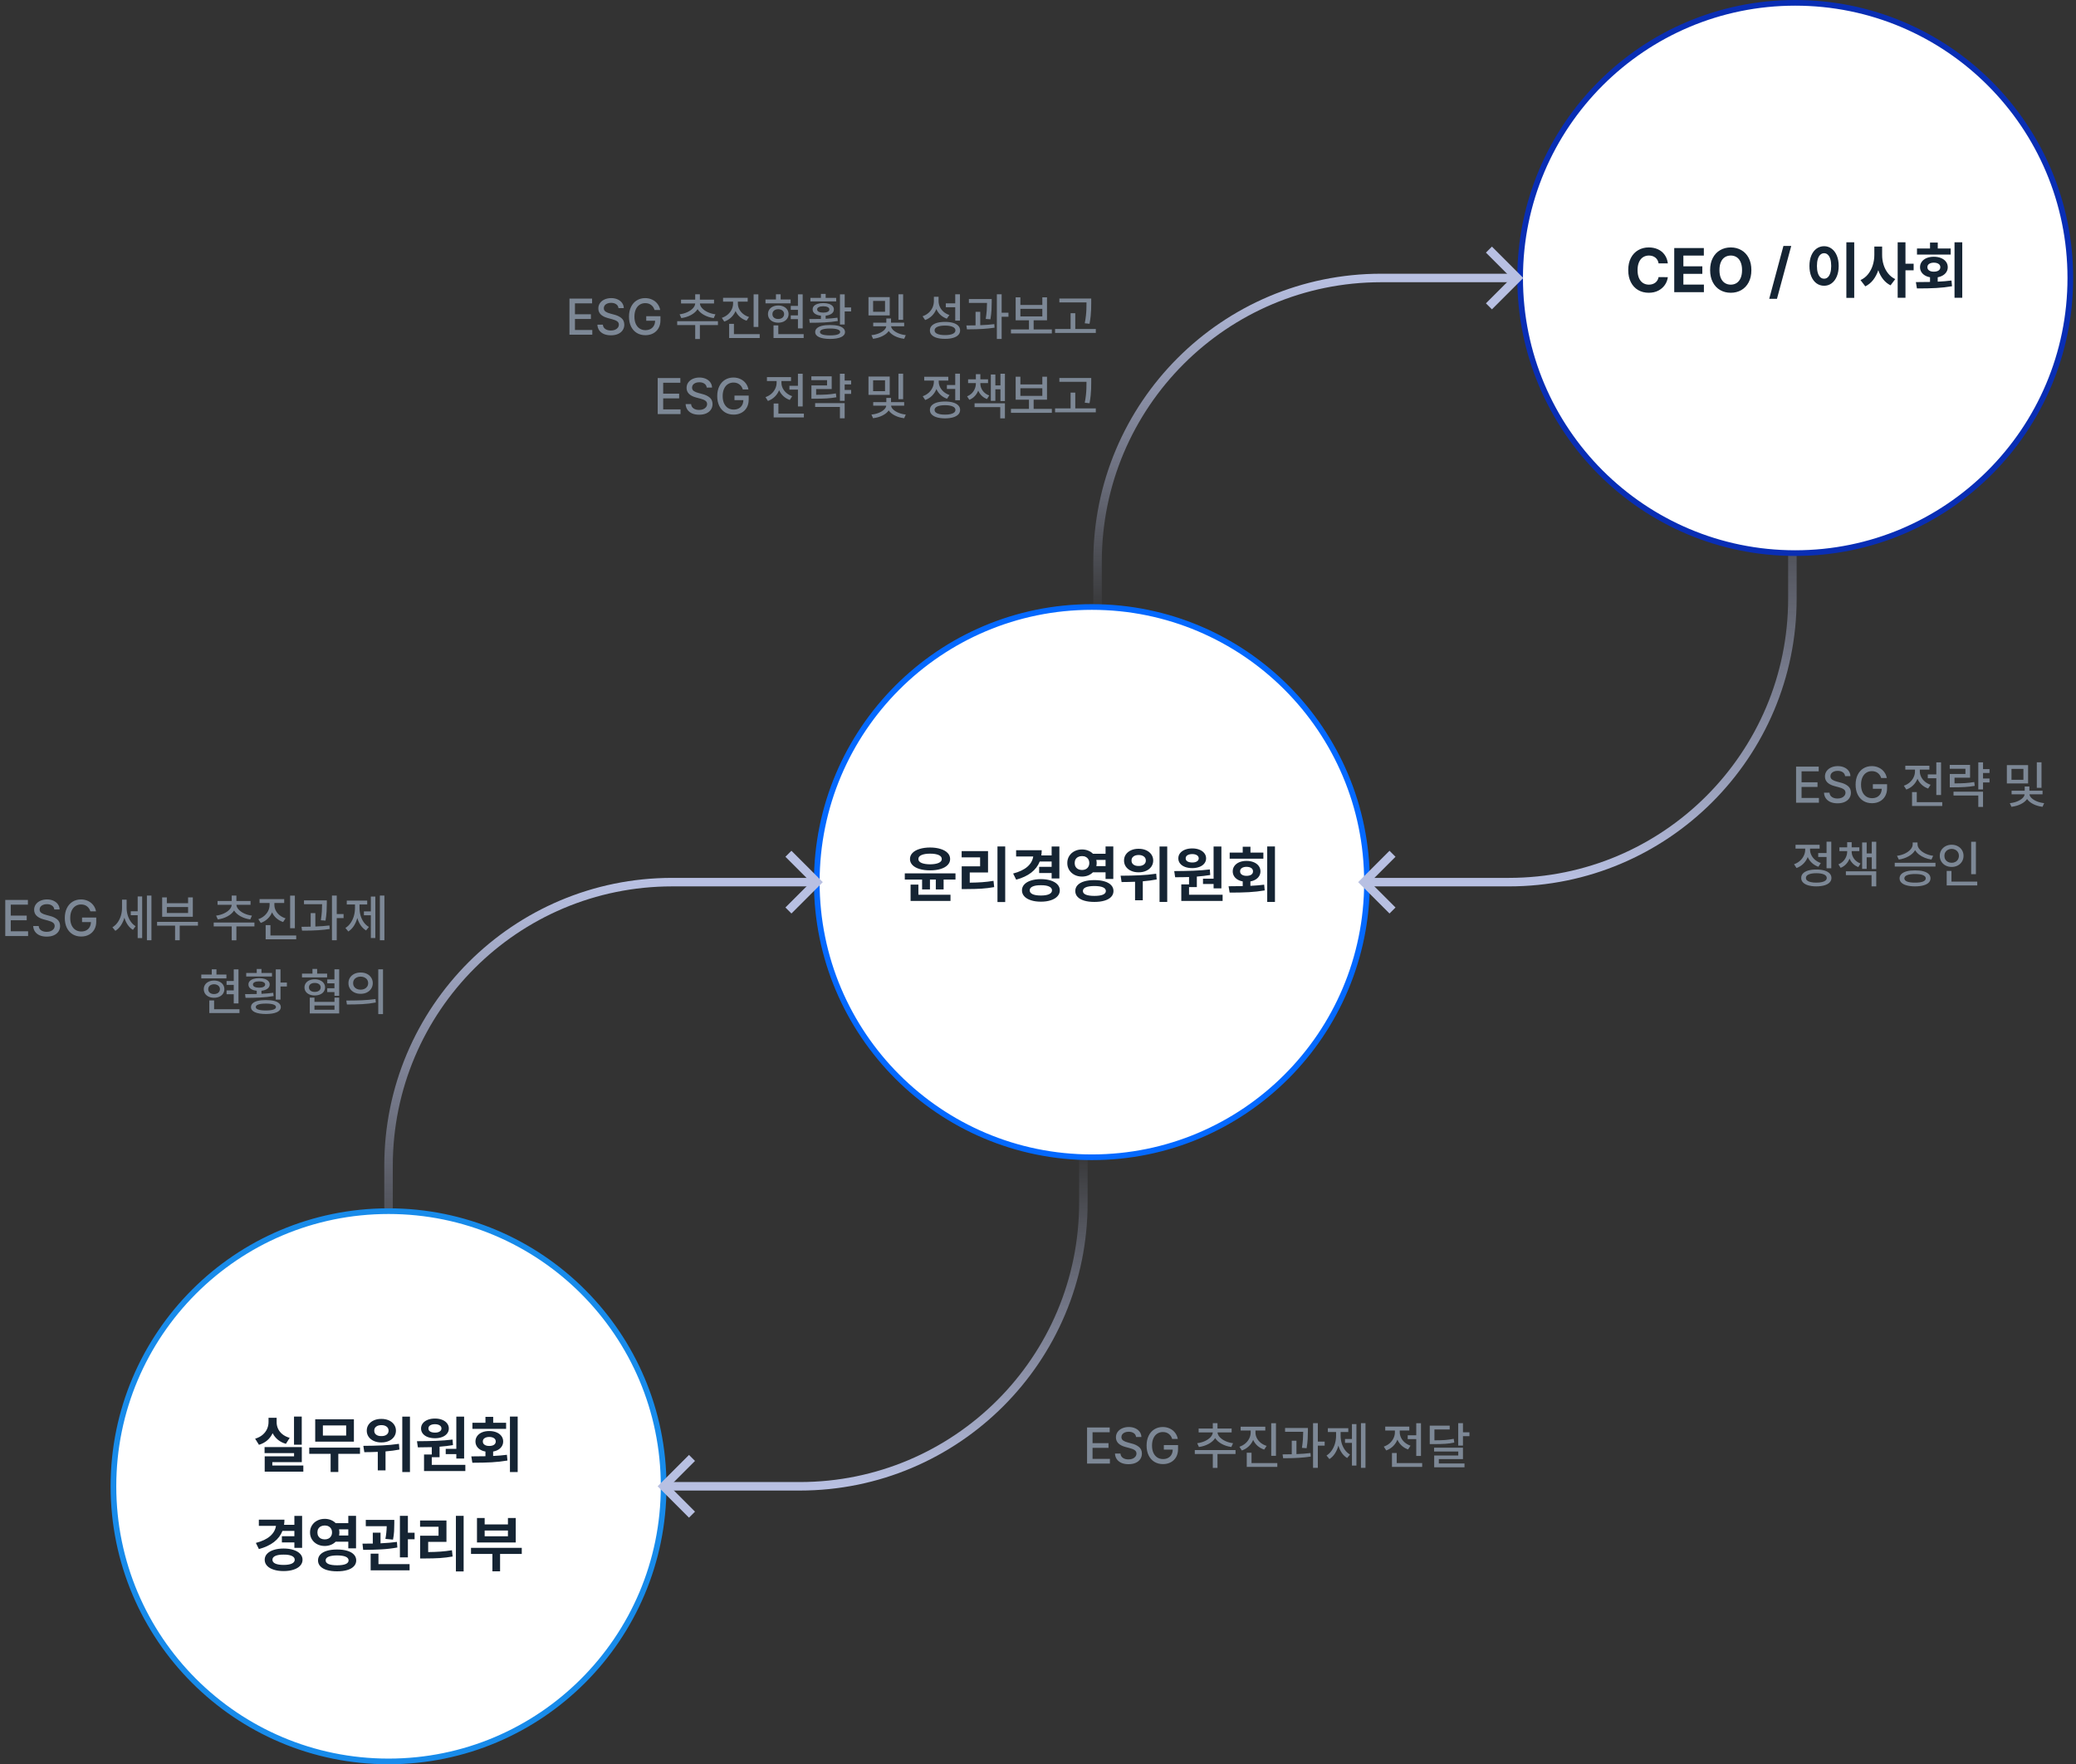 <svg width="732" height="622" viewBox="0 0 732 622" fill="none" xmlns="http://www.w3.org/2000/svg">
<rect x="0" y="0" width="732" height="622" fill="#333333" stroke="none"/>
<path d="M482 311H532C587.228 311 632 266.228 632 211V161" stroke="url(#paint0_linear_2766_4187)" stroke-width="3"/>
<path d="M234 524H282C337.228 524 382 479.228 382 424V403" stroke="url(#paint1_linear_2766_4187)" stroke-width="3"/>
<path d="M287 311H237C181.772 311 137 355.772 137 411V461" stroke="url(#paint2_linear_2766_4187)" stroke-width="3"/>
<path d="M535 98H487C431.772 98 387 142.772 387 198V219" stroke="url(#paint3_linear_2766_4187)" stroke-width="3"/>
<path d="M633.301 270.273H641.281V271.943H635.234V275.793H640.859V277.445H635.234V281.33H641.352V283H633.301V270.273ZM650.58 273.631C650.521 273.051 650.255 272.597 649.78 272.269C649.306 271.935 648.699 271.768 647.961 271.768C647.451 271.768 647.003 271.85 646.616 272.014C646.229 272.172 645.931 272.395 645.72 272.682C645.515 272.963 645.412 273.285 645.412 273.648C645.412 274.188 645.632 274.601 646.071 274.888C646.511 275.175 647.064 275.4 647.732 275.564L648.963 275.898C649.988 276.139 650.855 276.537 651.564 277.094C652.273 277.65 652.631 278.447 652.637 279.484C652.631 280.205 652.44 280.847 652.065 281.409C651.69 281.972 651.148 282.414 650.439 282.736C649.73 283.053 648.887 283.211 647.908 283.211C646.965 283.211 646.142 283.062 645.438 282.763C644.741 282.458 644.193 282.024 643.795 281.462C643.402 280.899 643.186 280.234 643.145 279.467H645.078C645.137 280.135 645.427 280.645 645.948 280.996C646.47 281.348 647.123 281.523 647.908 281.523C648.441 281.523 648.919 281.438 649.341 281.269C649.769 281.093 650.103 280.85 650.343 280.539C650.589 280.223 650.715 279.859 650.721 279.449C650.715 278.939 650.507 278.544 650.097 278.263C649.687 277.976 649.092 277.732 648.312 277.533L646.801 277.129C644.586 276.52 643.479 275.395 643.479 273.754C643.479 273.039 643.675 272.403 644.067 271.847C644.466 271.29 645.011 270.859 645.702 270.555C646.394 270.25 647.164 270.098 648.014 270.098C648.863 270.098 649.622 270.25 650.29 270.555C650.958 270.854 651.482 271.272 651.863 271.812C652.244 272.345 652.443 272.951 652.461 273.631H650.58ZM663.307 274.299C663.066 273.531 662.662 272.937 662.094 272.515C661.531 272.087 660.834 271.873 660.002 271.873C659.281 271.873 658.631 272.061 658.051 272.436C657.477 272.805 657.025 273.35 656.697 274.07C656.369 274.785 656.205 275.641 656.205 276.637C656.205 277.639 656.369 278.497 656.697 279.212C657.031 279.927 657.491 280.472 658.077 280.847C658.663 281.216 659.334 281.4 660.09 281.4C660.764 281.4 661.355 281.266 661.865 280.996C662.375 280.727 662.771 280.343 663.052 279.845C663.339 279.341 663.488 278.752 663.5 278.078H660.371V276.479H665.381V277.92C665.381 278.975 665.155 279.9 664.704 280.697C664.253 281.488 663.623 282.101 662.814 282.534C662.012 282.962 661.098 283.176 660.072 283.176C658.93 283.176 657.922 282.912 657.049 282.385C656.176 281.852 655.496 281.093 655.01 280.108C654.529 279.118 654.289 277.961 654.289 276.637C654.289 275.312 654.532 274.158 655.019 273.174C655.505 272.184 656.179 271.425 657.04 270.897C657.907 270.364 658.889 270.098 659.984 270.098C660.893 270.098 661.722 270.276 662.472 270.634C663.228 270.985 663.849 271.48 664.335 272.119C664.827 272.752 665.146 273.479 665.293 274.299H663.307ZM684.418 280.293H682.748V274.369H679.742V273.016H682.748V268.762H684.418V280.293ZM684.84 284.16H674.188V279.256H675.857V282.807H684.84V284.16ZM676.93 271.943C676.93 272.6 677.082 273.241 677.387 273.868C677.691 274.495 678.131 275.055 678.705 275.547C679.279 276.039 679.953 276.414 680.727 276.672L679.865 278.008C678.998 277.703 678.242 277.252 677.598 276.654C676.953 276.051 676.455 275.354 676.104 274.562C675.758 275.441 675.245 276.212 674.565 276.874C673.886 277.536 673.086 278.031 672.166 278.359L671.305 277.006C672.096 276.736 672.787 276.344 673.379 275.828C673.971 275.307 674.425 274.709 674.741 274.035C675.063 273.361 675.225 272.664 675.225 271.943V271.328H671.814V269.957H680.305V271.328H676.93V271.943ZM701.504 272.523H699.219V274.475H701.504V275.863H699.219V278.324H697.549V268.762H699.219V271.152H701.504V272.523ZM694.648 274.176H689.164V276.197C690.611 276.191 691.859 276.156 692.908 276.092C693.957 276.021 695.029 275.893 696.125 275.705L696.301 277.059C695.141 277.258 693.998 277.393 692.873 277.463C691.754 277.533 690.383 277.568 688.76 277.568H687.494V272.875H693.014V271.029H687.477V269.676H694.648V274.176ZM699.219 284.477H697.549V280.469H688.812V279.115H699.219V284.477ZM715.109 276.215H707.621V269.746H715.109V276.215ZM709.256 274.914H713.457V271.082H709.256V274.914ZM719.838 277.744H718.186V268.744H719.838V277.744ZM720.207 280.029H715.602C715.637 280.486 715.886 280.938 716.349 281.383C716.812 281.822 717.43 282.203 718.203 282.525C718.982 282.842 719.838 283.053 720.77 283.158L720.207 284.441C718.988 284.301 717.896 283.984 716.929 283.492C715.962 283 715.235 282.402 714.749 281.699C714.269 282.402 713.539 282.997 712.561 283.483C711.588 283.97 710.48 284.289 709.238 284.441L708.658 283.158C709.59 283.07 710.448 282.868 711.233 282.552C712.019 282.235 712.646 281.854 713.114 281.409C713.589 280.958 713.844 280.498 713.879 280.029H709.291V278.764H713.914V277.287H715.566V278.764H720.207V280.029ZM645.711 306.113H644.041V302.123H641.105V300.752H644.041V296.744H645.711V306.113ZM640.438 306.553C641.533 306.553 642.479 306.67 643.276 306.904C644.079 307.139 644.694 307.479 645.122 307.924C645.55 308.369 645.764 308.902 645.764 309.523C645.764 310.145 645.55 310.675 645.122 311.114C644.694 311.56 644.082 311.899 643.285 312.134C642.488 312.368 641.539 312.488 640.438 312.494C639.336 312.488 638.384 312.368 637.581 312.134C636.784 311.899 636.172 311.56 635.744 311.114C635.316 310.675 635.105 310.145 635.111 309.523C635.105 308.902 635.316 308.369 635.744 307.924C636.172 307.479 636.784 307.139 637.581 306.904C638.384 306.67 639.336 306.553 640.438 306.553ZM640.438 307.854C639.277 307.854 638.375 308 637.73 308.293C637.086 308.58 636.764 308.99 636.764 309.523C636.764 309.875 636.91 310.177 637.203 310.429C637.496 310.675 637.918 310.862 638.469 310.991C639.02 311.12 639.676 311.182 640.438 311.176C641.199 311.182 641.855 311.12 642.406 310.991C642.957 310.862 643.379 310.675 643.672 310.429C643.965 310.177 644.111 309.875 644.111 309.523C644.111 308.99 643.789 308.58 643.145 308.293C642.5 308 641.598 307.854 640.438 307.854ZM638.223 299.521C638.223 300.189 638.375 300.837 638.68 301.464C638.984 302.091 639.424 302.65 639.998 303.143C640.572 303.629 641.246 304.004 642.02 304.268L641.158 305.586C640.291 305.281 639.535 304.833 638.891 304.241C638.252 303.644 637.757 302.949 637.405 302.158C637.06 303.055 636.547 303.84 635.867 304.514C635.188 305.182 634.385 305.686 633.459 306.025L632.58 304.689C633.377 304.414 634.071 304.013 634.663 303.485C635.261 302.952 635.718 302.343 636.034 301.657C636.356 300.972 636.518 300.266 636.518 299.539V299.188H633.107V297.834H641.598V299.188H638.223V299.521ZM652.9 300.207C652.9 300.805 653.023 301.382 653.27 301.938C653.516 302.495 653.873 302.99 654.342 303.424C654.816 303.857 655.379 304.191 656.029 304.426L655.238 305.691C654.512 305.41 653.888 305.015 653.366 304.505C652.845 303.989 652.438 303.392 652.145 302.712C651.863 303.45 651.456 304.101 650.923 304.663C650.396 305.226 649.76 305.656 649.016 305.955L648.225 304.725C648.875 304.461 649.432 304.098 649.895 303.635C650.357 303.166 650.709 302.639 650.949 302.053C651.195 301.461 651.318 300.846 651.318 300.207V300.066H648.576V298.73H651.318V296.92H652.9V298.73H655.607V300.066H652.9V300.207ZM661.566 306.395H659.984V302.246H658.191V306.324H656.592V297.025H658.191V300.875H659.984V296.762H661.566V306.395ZM661.566 312.494H659.914V308.539H650.861V307.186H661.566V312.494ZM676.121 297.658C676.121 298.273 676.37 298.871 676.868 299.451C677.372 300.031 678.046 300.523 678.89 300.928C679.739 301.332 680.656 301.596 681.641 301.719L681.025 303.037C680.188 302.914 679.394 302.7 678.644 302.396C677.894 302.091 677.229 301.713 676.648 301.262C676.068 300.805 675.611 300.295 675.277 299.732C674.779 300.582 674.015 301.3 672.983 301.886C671.958 302.466 670.807 302.85 669.529 303.037L668.879 301.719C669.875 301.596 670.795 301.335 671.639 300.937C672.488 300.532 673.162 300.043 673.66 299.469C674.164 298.889 674.416 298.285 674.416 297.658V297.008H676.121V297.658ZM682.449 305.516H668.088V304.18H682.449V305.516ZM675.26 306.852C676.391 306.852 677.363 306.96 678.178 307.177C678.992 307.394 679.613 307.713 680.041 308.135C680.475 308.557 680.691 309.066 680.691 309.664C680.691 310.262 680.475 310.771 680.041 311.193C679.613 311.615 678.992 311.935 678.178 312.151C677.363 312.374 676.391 312.488 675.26 312.494C674.117 312.488 673.136 312.374 672.315 312.151C671.501 311.935 670.877 311.615 670.443 311.193C670.01 310.771 669.793 310.262 669.793 309.664C669.793 309.066 670.01 308.557 670.443 308.135C670.877 307.713 671.501 307.394 672.315 307.177C673.136 306.96 674.117 306.852 675.26 306.852ZM675.26 308.135C674.053 308.135 673.121 308.267 672.465 308.53C671.809 308.794 671.48 309.172 671.48 309.664C671.48 310.162 671.806 310.543 672.456 310.807C673.112 311.064 674.047 311.188 675.26 311.176C676.455 311.188 677.381 311.064 678.037 310.807C678.693 310.543 679.021 310.162 679.021 309.664C679.021 309.172 678.693 308.794 678.037 308.53C677.381 308.267 676.455 308.135 675.26 308.135ZM696.705 308.205H695.035V296.762H696.705V308.205ZM697.18 312.16H686.404V307.045H688.092V310.807H697.18V312.16ZM688.162 297.816C688.947 297.816 689.656 297.983 690.289 298.317C690.928 298.651 691.429 299.114 691.792 299.706C692.161 300.298 692.346 300.969 692.346 301.719C692.346 302.48 692.161 303.16 691.792 303.758C691.429 304.35 690.928 304.812 690.289 305.146C689.656 305.475 688.947 305.639 688.162 305.639C687.377 305.639 686.665 305.475 686.026 305.146C685.388 304.812 684.884 304.347 684.515 303.749C684.146 303.151 683.961 302.475 683.961 301.719C683.961 300.969 684.146 300.298 684.515 299.706C684.884 299.114 685.388 298.651 686.026 298.317C686.665 297.983 687.377 297.816 688.162 297.816ZM688.162 299.275C687.676 299.275 687.236 299.381 686.844 299.592C686.457 299.797 686.152 300.084 685.93 300.453C685.707 300.822 685.596 301.244 685.596 301.719C685.596 302.205 685.704 302.636 685.921 303.011C686.144 303.38 686.448 303.667 686.835 303.872C687.228 304.077 687.67 304.18 688.162 304.18C688.643 304.18 689.076 304.077 689.463 303.872C689.85 303.667 690.154 303.377 690.377 303.002C690.6 302.627 690.711 302.199 690.711 301.719C690.711 301.25 690.6 300.831 690.377 300.462C690.154 300.087 689.847 299.797 689.454 299.592C689.067 299.381 688.637 299.275 688.162 299.275Z" fill="#7D8896"/>
<path d="M383.301 503.273H391.281V504.943H385.234V508.793H390.859V510.445H385.234V514.33H391.352V516H383.301V503.273ZM400.58 506.631C400.521 506.051 400.255 505.597 399.78 505.269C399.306 504.935 398.699 504.768 397.961 504.768C397.451 504.768 397.003 504.85 396.616 505.014C396.229 505.172 395.931 505.395 395.72 505.682C395.515 505.963 395.412 506.285 395.412 506.648C395.412 507.188 395.632 507.601 396.071 507.888C396.511 508.175 397.064 508.4 397.732 508.564L398.963 508.898C399.988 509.139 400.855 509.537 401.564 510.094C402.273 510.65 402.631 511.447 402.637 512.484C402.631 513.205 402.44 513.847 402.065 514.409C401.69 514.972 401.148 515.414 400.439 515.736C399.73 516.053 398.887 516.211 397.908 516.211C396.965 516.211 396.142 516.062 395.438 515.763C394.741 515.458 394.193 515.024 393.795 514.462C393.402 513.899 393.186 513.234 393.145 512.467H395.078C395.137 513.135 395.427 513.645 395.948 513.996C396.47 514.348 397.123 514.523 397.908 514.523C398.441 514.523 398.919 514.438 399.341 514.269C399.769 514.093 400.103 513.85 400.343 513.539C400.589 513.223 400.715 512.859 400.721 512.449C400.715 511.939 400.507 511.544 400.097 511.263C399.687 510.976 399.092 510.732 398.312 510.533L396.801 510.129C394.586 509.52 393.479 508.395 393.479 506.754C393.479 506.039 393.675 505.403 394.067 504.847C394.466 504.29 395.011 503.859 395.702 503.555C396.394 503.25 397.164 503.098 398.014 503.098C398.863 503.098 399.622 503.25 400.29 503.555C400.958 503.854 401.482 504.272 401.863 504.812C402.244 505.345 402.443 505.951 402.461 506.631H400.58ZM413.307 507.299C413.066 506.531 412.662 505.937 412.094 505.515C411.531 505.087 410.834 504.873 410.002 504.873C409.281 504.873 408.631 505.061 408.051 505.436C407.477 505.805 407.025 506.35 406.697 507.07C406.369 507.785 406.205 508.641 406.205 509.637C406.205 510.639 406.369 511.497 406.697 512.212C407.031 512.927 407.491 513.472 408.077 513.847C408.663 514.216 409.334 514.4 410.09 514.4C410.764 514.4 411.355 514.266 411.865 513.996C412.375 513.727 412.771 513.343 413.052 512.845C413.339 512.341 413.488 511.752 413.5 511.078H410.371V509.479H415.381V510.92C415.381 511.975 415.155 512.9 414.704 513.697C414.253 514.488 413.623 515.101 412.814 515.534C412.012 515.962 411.098 516.176 410.072 516.176C408.93 516.176 407.922 515.912 407.049 515.385C406.176 514.852 405.496 514.093 405.01 513.108C404.529 512.118 404.289 510.961 404.289 509.637C404.289 508.312 404.532 507.158 405.019 506.174C405.505 505.184 406.179 504.425 407.04 503.897C407.907 503.364 408.889 503.098 409.984 503.098C410.893 503.098 411.722 503.276 412.472 503.634C413.228 503.985 413.849 504.48 414.335 505.119C414.827 505.752 415.146 506.479 415.293 507.299H413.307ZM435.648 512.607H429.285V517.512H427.633V512.607H421.287V511.236H435.648V512.607ZM434.277 504.996H429.303C429.332 505.57 429.593 506.127 430.085 506.666C430.577 507.205 431.236 507.668 432.062 508.055C432.889 508.436 433.791 508.688 434.77 508.811L434.172 510.146C432.906 509.971 431.767 509.604 430.753 509.048C429.739 508.485 428.978 507.803 428.468 507C427.958 507.809 427.193 508.491 426.174 509.048C425.16 509.604 424.018 509.971 422.746 510.146L422.131 508.811C423.115 508.688 424.021 508.436 424.847 508.055C425.673 507.674 426.335 507.217 426.833 506.684C427.331 506.145 427.598 505.582 427.633 504.996H422.641V503.643H427.633V501.744H429.285V503.643H434.277V504.996ZM442.68 505.031C442.68 505.711 442.838 506.364 443.154 506.991C443.477 507.618 443.934 508.175 444.525 508.661C445.123 509.142 445.82 509.508 446.617 509.76L445.756 511.061C444.859 510.762 444.074 510.319 443.4 509.733C442.732 509.142 442.22 508.447 441.862 507.65C441.505 508.518 440.983 509.273 440.298 509.918C439.618 510.562 438.812 511.049 437.881 511.377L437.02 510.059C437.822 509.789 438.522 509.396 439.12 508.881C439.718 508.365 440.178 507.776 440.5 507.114C440.822 506.446 440.986 505.752 440.992 505.031V504.346H437.459V502.992H446.143V504.346H442.68V505.031ZM449.904 513.258H448.234V501.762H449.904V513.258ZM450.379 517.16H439.604V512.168H441.291V515.807H450.379V517.16ZM461.172 504.398C461.172 505.395 461.146 506.364 461.093 507.308C461.04 508.251 460.914 509.338 460.715 510.568L459.062 510.445C459.238 509.32 459.355 508.315 459.414 507.431C459.473 506.54 459.505 505.658 459.511 504.785H453.121V503.432H461.172V504.398ZM457.129 512.651C459.01 512.581 460.662 512.455 462.086 512.273L462.174 513.521C459.725 513.908 456.725 514.102 453.174 514.102H452.436L452.242 512.748C453.678 512.736 454.756 512.722 455.477 512.704V507.932H457.129V512.651ZM464.67 508.248H467.078V509.672H464.67V517.494H462.982V501.744H464.67V508.248ZM481.475 517.494H479.875V501.744H481.475V517.494ZM478.275 516.703H476.693V508.688H474.25V507.316H476.693V502.078H478.275V516.703ZM472.703 506.139C472.703 507.053 472.826 507.94 473.072 508.802C473.324 509.657 473.696 510.434 474.188 511.131C474.687 511.828 475.293 512.385 476.008 512.801L475.006 514.031C474.273 513.592 473.646 512.994 473.125 512.238C472.604 511.482 472.202 510.618 471.921 509.646C471.634 510.7 471.221 511.641 470.682 512.467C470.143 513.287 469.498 513.932 468.748 514.4L467.729 513.152C468.449 512.713 469.062 512.124 469.565 511.386C470.075 510.647 470.459 509.827 470.717 508.925C470.975 508.017 471.104 507.088 471.104 506.139V504.873H468.203V503.52H475.41V504.873H472.703V506.139ZM501.039 513.293H499.369V507.369H496.363V506.016H499.369V501.762H501.039V513.293ZM501.461 517.16H490.809V512.256H492.479V515.807H501.461V517.16ZM493.551 504.943C493.551 505.6 493.703 506.241 494.008 506.868C494.312 507.495 494.752 508.055 495.326 508.547C495.9 509.039 496.574 509.414 497.348 509.672L496.486 511.008C495.619 510.703 494.863 510.252 494.219 509.654C493.574 509.051 493.076 508.354 492.725 507.562C492.379 508.441 491.866 509.212 491.187 509.874C490.507 510.536 489.707 511.031 488.787 511.359L487.926 510.006C488.717 509.736 489.408 509.344 490 508.828C490.592 508.307 491.046 507.709 491.362 507.035C491.685 506.361 491.846 505.664 491.846 504.943V504.328H488.436V502.957H496.926V504.328H493.551V504.943ZM511.164 503.959H505.785V507.791H506.049C507.455 507.791 508.65 507.753 509.635 507.677C510.619 507.595 511.604 507.457 512.588 507.264L512.781 508.582C511.756 508.805 510.713 508.951 509.652 509.021C508.598 509.092 507.174 509.127 505.381 509.127H504.133V502.623H511.164V503.959ZM515.84 504.961H518.125V506.332H515.84V509.654H514.17V501.744H515.84V504.961ZM515.84 514.418H507.332V515.947H516.385V517.301H505.697V513.135H514.188V511.729H505.662V510.393H515.84V514.418Z" fill="#7D8896"/>
<path d="M200.795 105.273H208.775V106.943H202.729V110.793H208.354V112.445H202.729V116.33H208.846V118H200.795V105.273ZM218.074 108.631C218.016 108.051 217.749 107.597 217.274 107.269C216.8 106.935 216.193 106.768 215.455 106.768C214.945 106.768 214.497 106.85 214.11 107.014C213.724 107.172 213.425 107.395 213.214 107.682C213.009 107.963 212.906 108.285 212.906 108.648C212.906 109.188 213.126 109.601 213.565 109.888C214.005 110.175 214.559 110.4 215.227 110.564L216.457 110.898C217.482 111.139 218.35 111.537 219.059 112.094C219.768 112.65 220.125 113.447 220.131 114.484C220.125 115.205 219.935 115.847 219.56 116.409C219.185 116.972 218.643 117.414 217.934 117.736C217.225 118.053 216.381 118.211 215.402 118.211C214.459 118.211 213.636 118.062 212.933 117.763C212.235 117.458 211.688 117.024 211.289 116.462C210.896 115.899 210.68 115.234 210.639 114.467H212.572C212.631 115.135 212.921 115.645 213.442 115.996C213.964 116.348 214.617 116.523 215.402 116.523C215.936 116.523 216.413 116.438 216.835 116.269C217.263 116.093 217.597 115.85 217.837 115.539C218.083 115.223 218.209 114.859 218.215 114.449C218.209 113.939 218.001 113.544 217.591 113.263C217.181 112.976 216.586 112.732 215.807 112.533L214.295 112.129C212.08 111.52 210.973 110.395 210.973 108.754C210.973 108.039 211.169 107.403 211.562 106.847C211.96 106.29 212.505 105.859 213.196 105.555C213.888 105.25 214.658 105.098 215.508 105.098C216.357 105.098 217.116 105.25 217.784 105.555C218.452 105.854 218.977 106.272 219.357 106.812C219.738 107.345 219.938 107.951 219.955 108.631H218.074ZM230.801 109.299C230.561 108.531 230.156 107.937 229.588 107.515C229.025 107.087 228.328 106.873 227.496 106.873C226.775 106.873 226.125 107.061 225.545 107.436C224.971 107.805 224.52 108.35 224.191 109.07C223.863 109.785 223.699 110.641 223.699 111.637C223.699 112.639 223.863 113.497 224.191 114.212C224.525 114.927 224.985 115.472 225.571 115.847C226.157 116.216 226.828 116.4 227.584 116.4C228.258 116.4 228.85 116.266 229.359 115.996C229.869 115.727 230.265 115.343 230.546 114.845C230.833 114.341 230.982 113.752 230.994 113.078H227.865V111.479H232.875V112.92C232.875 113.975 232.649 114.9 232.198 115.697C231.747 116.488 231.117 117.101 230.309 117.534C229.506 117.962 228.592 118.176 227.566 118.176C226.424 118.176 225.416 117.912 224.543 117.385C223.67 116.852 222.99 116.093 222.504 115.108C222.023 114.118 221.783 112.961 221.783 111.637C221.783 110.312 222.026 109.158 222.513 108.174C222.999 107.184 223.673 106.425 224.534 105.897C225.401 105.364 226.383 105.098 227.479 105.098C228.387 105.098 229.216 105.276 229.966 105.634C230.722 105.985 231.343 106.48 231.829 107.119C232.321 107.752 232.641 108.479 232.787 109.299H230.801ZM253.143 114.607H246.779V119.512H245.127V114.607H238.781V113.236H253.143V114.607ZM251.771 106.996H246.797C246.826 107.57 247.087 108.127 247.579 108.666C248.071 109.205 248.73 109.668 249.557 110.055C250.383 110.436 251.285 110.688 252.264 110.811L251.666 112.146C250.4 111.971 249.261 111.604 248.247 111.048C247.233 110.485 246.472 109.803 245.962 109C245.452 109.809 244.688 110.491 243.668 111.048C242.654 111.604 241.512 111.971 240.24 112.146L239.625 110.811C240.609 110.688 241.515 110.436 242.341 110.055C243.167 109.674 243.829 109.217 244.327 108.684C244.825 108.145 245.092 107.582 245.127 106.996H240.135V105.643H245.127V103.744H246.779V105.643H251.771V106.996ZM260.174 107.031C260.174 107.711 260.332 108.364 260.648 108.991C260.971 109.618 261.428 110.175 262.02 110.661C262.617 111.142 263.314 111.508 264.111 111.76L263.25 113.061C262.354 112.762 261.568 112.319 260.895 111.733C260.227 111.142 259.714 110.447 259.356 109.65C258.999 110.518 258.478 111.273 257.792 111.918C257.112 112.562 256.307 113.049 255.375 113.377L254.514 112.059C255.316 111.789 256.017 111.396 256.614 110.881C257.212 110.365 257.672 109.776 257.994 109.114C258.316 108.446 258.48 107.752 258.486 107.031V106.346H254.953V104.992H263.637V106.346H260.174V107.031ZM267.398 115.258H265.729V103.762H267.398V115.258ZM267.873 119.16H257.098V114.168H258.785V117.807H267.873V119.16ZM283.025 115.768H281.355V112.516H278.824V111.18H281.355V109.229H278.824V107.857H281.355V103.762H283.025V115.768ZM278.771 106.943H269.912V105.59H273.604V103.744H275.256V105.59H278.771V106.943ZM274.412 107.699C275.115 107.699 275.739 107.828 276.284 108.086C276.835 108.338 277.266 108.692 277.576 109.149C277.887 109.606 278.045 110.131 278.051 110.723C278.045 111.32 277.887 111.851 277.576 112.313C277.266 112.771 276.835 113.128 276.284 113.386C275.739 113.638 275.115 113.764 274.412 113.764C273.709 113.764 273.082 113.638 272.531 113.386C271.986 113.128 271.559 112.771 271.248 112.313C270.943 111.851 270.791 111.32 270.791 110.723C270.791 110.131 270.943 109.606 271.248 109.149C271.559 108.692 271.986 108.338 272.531 108.086C273.082 107.828 273.709 107.699 274.412 107.699ZM274.412 109C274.002 109.006 273.642 109.082 273.331 109.229C273.021 109.369 272.78 109.568 272.61 109.826C272.44 110.084 272.355 110.383 272.355 110.723C272.355 111.256 272.543 111.681 272.918 111.997C273.293 112.308 273.791 112.463 274.412 112.463C274.816 112.463 275.174 112.393 275.484 112.252C275.795 112.111 276.038 111.909 276.214 111.646C276.39 111.382 276.48 111.074 276.486 110.723C276.48 110.383 276.39 110.084 276.214 109.826C276.038 109.568 275.795 109.369 275.484 109.229C275.174 109.082 274.816 109.006 274.412 109ZM283.377 119.16H272.742V114.713H274.43V117.807H283.377V119.16ZM297.844 108.402H300.094V109.791H297.844V114.414H296.174V103.762H297.844V108.402ZM292.693 114.59C293.801 114.584 294.744 114.675 295.523 114.862C296.309 115.05 296.906 115.331 297.316 115.706C297.732 116.075 297.943 116.523 297.949 117.051C297.943 117.836 297.483 118.437 296.569 118.853C295.661 119.269 294.369 119.482 292.693 119.494C291.012 119.482 289.714 119.269 288.8 118.853C287.892 118.437 287.438 117.836 287.438 117.051C287.438 116.523 287.643 116.075 288.053 115.706C288.463 115.331 289.061 115.05 289.846 114.862C290.631 114.675 291.58 114.584 292.693 114.59ZM292.693 115.82C291.521 115.82 290.631 115.926 290.021 116.137C289.412 116.348 289.113 116.652 289.125 117.051C289.113 117.432 289.412 117.728 290.021 117.938C290.637 118.144 291.527 118.246 292.693 118.246C293.842 118.246 294.721 118.144 295.33 117.938C295.939 117.728 296.244 117.432 296.244 117.051C296.244 116.652 295.939 116.348 295.33 116.137C294.727 115.926 293.848 115.82 292.693 115.82ZM286.523 112.48C287.801 112.48 288.779 112.469 289.459 112.445V111.294C288.545 111.2 287.827 110.96 287.306 110.573C286.79 110.187 286.535 109.691 286.541 109.088C286.535 108.625 286.685 108.227 286.989 107.893C287.294 107.559 287.728 107.304 288.29 107.128C288.858 106.946 289.523 106.855 290.285 106.855C291.041 106.855 291.7 106.946 292.263 107.128C292.825 107.304 293.259 107.559 293.563 107.893C293.874 108.227 294.029 108.625 294.029 109.088C294.029 109.686 293.771 110.178 293.256 110.564C292.74 110.951 292.031 111.194 291.129 111.294V112.375C292.699 112.299 294.082 112.176 295.277 112.006L295.418 113.166C293.918 113.424 292.354 113.594 290.725 113.676C289.102 113.758 287.367 113.799 285.521 113.799L285.346 112.48H286.523ZM294.838 106.275H285.75V105.027H289.459V103.621H291.129V105.027H294.838V106.275ZM290.285 107.98C289.611 107.98 289.081 108.08 288.694 108.279C288.313 108.473 288.123 108.742 288.123 109.088C288.123 109.439 288.313 109.715 288.694 109.914C289.081 110.113 289.611 110.213 290.285 110.213C290.953 110.213 291.478 110.113 291.858 109.914C292.239 109.715 292.43 109.439 292.43 109.088C292.43 108.742 292.239 108.473 291.858 108.279C291.478 108.08 290.953 107.98 290.285 107.98ZM313.717 111.215H306.229V104.746H313.717V111.215ZM307.863 109.914H312.064V106.082H307.863V109.914ZM318.445 112.744H316.793V103.744H318.445V112.744ZM318.814 115.029H314.209C314.244 115.486 314.493 115.938 314.956 116.383C315.419 116.822 316.037 117.203 316.811 117.525C317.59 117.842 318.445 118.053 319.377 118.158L318.814 119.441C317.596 119.301 316.503 118.984 315.536 118.492C314.569 118 313.843 117.402 313.356 116.699C312.876 117.402 312.146 117.997 311.168 118.483C310.195 118.97 309.088 119.289 307.846 119.441L307.266 118.158C308.197 118.07 309.056 117.868 309.841 117.552C310.626 117.235 311.253 116.854 311.722 116.409C312.196 115.958 312.451 115.498 312.486 115.029H307.898V113.764H312.521V112.287H314.174V113.764H318.814V115.029ZM330.943 106.1C330.943 106.838 331.096 107.538 331.4 108.2C331.705 108.856 332.145 109.434 332.719 109.932C333.293 110.43 333.973 110.805 334.758 111.057L333.844 112.357C332.988 112.047 332.244 111.602 331.611 111.021C330.984 110.436 330.498 109.744 330.152 108.947C329.807 109.855 329.294 110.646 328.614 111.32C327.94 111.988 327.135 112.492 326.197 112.832L325.301 111.496C326.127 111.215 326.839 110.808 327.437 110.274C328.034 109.741 328.491 109.123 328.808 108.42C329.124 107.711 329.285 106.961 329.291 106.17V104.623H330.943V106.1ZM338.484 113.043H336.814V108.314H333.492V106.943H336.814V103.744H338.484V113.043ZM333.211 113.482C334.312 113.482 335.262 113.6 336.059 113.834C336.855 114.068 337.468 114.411 337.896 114.862C338.323 115.313 338.537 115.855 338.537 116.488C338.537 117.115 338.323 117.651 337.896 118.097C337.468 118.548 336.853 118.888 336.05 119.116C335.253 119.351 334.307 119.465 333.211 119.459C332.109 119.465 331.157 119.351 330.354 119.116C329.558 118.888 328.945 118.548 328.518 118.097C328.09 117.651 327.879 117.115 327.885 116.488C327.879 115.855 328.09 115.313 328.518 114.862C328.945 114.411 329.558 114.068 330.354 113.834C331.157 113.6 332.109 113.482 333.211 113.482ZM333.211 114.783C332.057 114.783 331.154 114.933 330.504 115.231C329.859 115.524 329.537 115.943 329.537 116.488C329.537 117.016 329.859 117.423 330.504 117.71C331.154 117.997 332.057 118.141 333.211 118.141C334.365 118.141 335.265 117.997 335.909 117.71C336.56 117.423 336.885 117.016 336.885 116.488C336.885 115.943 336.56 115.524 335.909 115.231C335.265 114.933 334.365 114.783 333.211 114.783ZM349.682 106.398C349.682 107.395 349.655 108.364 349.603 109.308C349.55 110.251 349.424 111.338 349.225 112.568L347.572 112.445C347.748 111.32 347.865 110.315 347.924 109.431C347.982 108.54 348.015 107.658 348.021 106.785L341.631 106.785V105.432H349.682V106.398ZM345.639 114.651C347.52 114.581 349.172 114.455 350.596 114.273L350.684 115.521C348.234 115.908 345.234 116.102 341.684 116.102H340.945L340.752 114.748C342.188 114.736 343.266 114.722 343.986 114.704V109.932H345.639V114.651ZM353.18 110.248H355.588V111.672H353.18V119.494H351.492V103.744H353.18V110.248ZM370.881 117.543L356.467 117.543V116.154L362.812 116.154V112.92H358.119V104.816H359.789V107.523H367.523V104.816H369.176V112.92H364.465V116.154H370.881V117.543ZM367.523 111.566V108.877H359.789V111.566H367.523ZM384.768 106.803C384.768 107.687 384.756 108.458 384.732 109.114C384.715 109.765 384.662 110.518 384.574 111.373C384.492 112.229 384.357 113.154 384.17 114.15L382.482 113.975C382.67 113.031 382.808 112.144 382.896 111.312C382.989 110.474 383.045 109.729 383.062 109.079C383.086 108.429 383.098 107.67 383.098 106.803V106.609H373.535V105.256H384.768V106.803ZM386.385 117.367H372.023V115.979H377.49V110.424H379.143V115.979H386.385V117.367ZM231.908 133.273H239.889V134.943H233.842V138.793H239.467V140.445H233.842V144.33H239.959V146H231.908V133.273ZM249.188 136.631C249.129 136.051 248.862 135.597 248.388 135.269C247.913 134.935 247.307 134.768 246.568 134.768C246.059 134.768 245.61 134.85 245.224 135.014C244.837 135.172 244.538 135.395 244.327 135.682C244.122 135.963 244.02 136.285 244.02 136.648C244.02 137.188 244.239 137.601 244.679 137.888C245.118 138.175 245.672 138.4 246.34 138.564L247.57 138.898C248.596 139.139 249.463 139.537 250.172 140.094C250.881 140.65 251.238 141.447 251.244 142.484C251.238 143.205 251.048 143.847 250.673 144.409C250.298 144.972 249.756 145.414 249.047 145.736C248.338 146.053 247.494 146.211 246.516 146.211C245.572 146.211 244.749 146.062 244.046 145.763C243.349 145.458 242.801 145.024 242.402 144.462C242.01 143.899 241.793 143.234 241.752 142.467H243.686C243.744 143.135 244.034 143.645 244.556 143.996C245.077 144.348 245.73 144.523 246.516 144.523C247.049 144.523 247.526 144.438 247.948 144.269C248.376 144.093 248.71 143.85 248.95 143.539C249.196 143.223 249.322 142.859 249.328 142.449C249.322 141.939 249.114 141.544 248.704 141.263C248.294 140.976 247.699 140.732 246.92 140.533L245.408 140.129C243.193 139.52 242.086 138.395 242.086 136.754C242.086 136.039 242.282 135.403 242.675 134.847C243.073 134.29 243.618 133.859 244.31 133.555C245.001 133.25 245.771 133.098 246.621 133.098C247.471 133.098 248.229 133.25 248.897 133.555C249.565 133.854 250.09 134.272 250.471 134.812C250.852 135.345 251.051 135.951 251.068 136.631H249.188ZM261.914 137.299C261.674 136.531 261.27 135.937 260.701 135.515C260.139 135.087 259.441 134.873 258.609 134.873C257.889 134.873 257.238 135.061 256.658 135.436C256.084 135.805 255.633 136.35 255.305 137.07C254.977 137.785 254.812 138.641 254.812 139.637C254.812 140.639 254.977 141.497 255.305 142.212C255.639 142.927 256.099 143.472 256.685 143.847C257.271 144.216 257.941 144.4 258.697 144.4C259.371 144.4 259.963 144.266 260.473 143.996C260.982 143.727 261.378 143.343 261.659 142.845C261.946 142.341 262.096 141.752 262.107 141.078H258.979V139.479H263.988V140.92C263.988 141.975 263.763 142.9 263.312 143.697C262.86 144.488 262.23 145.101 261.422 145.534C260.619 145.962 259.705 146.176 258.68 146.176C257.537 146.176 256.529 145.912 255.656 145.385C254.783 144.852 254.104 144.093 253.617 143.108C253.137 142.118 252.896 140.961 252.896 139.637C252.896 138.312 253.14 137.158 253.626 136.174C254.112 135.184 254.786 134.425 255.647 133.897C256.515 133.364 257.496 133.098 258.592 133.098C259.5 133.098 260.329 133.276 261.079 133.634C261.835 133.985 262.456 134.48 262.942 135.119C263.435 135.752 263.754 136.479 263.9 137.299H261.914ZM283.025 143.293H281.355V137.369H278.35V136.016H281.355V131.762H283.025V143.293ZM283.447 147.16H272.795V142.256H274.465V145.807H283.447V147.16ZM275.537 134.943C275.537 135.6 275.689 136.241 275.994 136.868C276.299 137.495 276.738 138.055 277.312 138.547C277.887 139.039 278.561 139.414 279.334 139.672L278.473 141.008C277.605 140.703 276.85 140.252 276.205 139.654C275.561 139.051 275.062 138.354 274.711 137.562C274.365 138.441 273.853 139.212 273.173 139.874C272.493 140.536 271.693 141.031 270.773 141.359L269.912 140.006C270.703 139.736 271.395 139.344 271.986 138.828C272.578 138.307 273.032 137.709 273.349 137.035C273.671 136.361 273.832 135.664 273.832 134.943V134.328H270.422V132.957H278.912V134.328H275.537V134.943ZM300.111 135.523H297.826V137.475H300.111V138.863H297.826V141.324H296.156V131.762H297.826V134.152H300.111V135.523ZM293.256 137.176H287.771V139.197C289.219 139.191 290.467 139.156 291.516 139.092C292.564 139.021 293.637 138.893 294.732 138.705L294.908 140.059C293.748 140.258 292.605 140.393 291.48 140.463C290.361 140.533 288.99 140.568 287.367 140.568H286.102V135.875H291.621V134.029H286.084V132.676H293.256V137.176ZM297.826 147.477H296.156V143.469H287.42V142.115H297.826V147.477ZM313.717 139.215H306.229V132.746H313.717V139.215ZM307.863 137.914H312.064V134.082H307.863V137.914ZM318.445 140.744H316.793V131.744H318.445V140.744ZM318.814 143.029H314.209C314.244 143.486 314.493 143.938 314.956 144.383C315.419 144.822 316.037 145.203 316.811 145.525C317.59 145.842 318.445 146.053 319.377 146.158L318.814 147.441C317.596 147.301 316.503 146.984 315.536 146.492C314.569 146 313.843 145.402 313.356 144.699C312.876 145.402 312.146 145.997 311.168 146.483C310.195 146.97 309.088 147.289 307.846 147.441L307.266 146.158C308.197 146.07 309.056 145.868 309.841 145.552C310.626 145.235 311.253 144.854 311.722 144.409C312.196 143.958 312.451 143.498 312.486 143.029H307.898V141.764H312.521V140.287H314.174V141.764H318.814V143.029ZM338.484 141.113H336.814V137.123H333.879V135.752H336.814V131.744H338.484V141.113ZM333.211 141.553C334.307 141.553 335.253 141.67 336.05 141.904C336.853 142.139 337.468 142.479 337.896 142.924C338.323 143.369 338.537 143.902 338.537 144.523C338.537 145.145 338.323 145.675 337.896 146.114C337.468 146.56 336.855 146.899 336.059 147.134C335.262 147.368 334.312 147.488 333.211 147.494C332.109 147.488 331.157 147.368 330.354 147.134C329.558 146.899 328.945 146.56 328.518 146.114C328.09 145.675 327.879 145.145 327.885 144.523C327.879 143.902 328.09 143.369 328.518 142.924C328.945 142.479 329.558 142.139 330.354 141.904C331.157 141.67 332.109 141.553 333.211 141.553ZM333.211 142.854C332.051 142.854 331.148 143 330.504 143.293C329.859 143.58 329.537 143.99 329.537 144.523C329.537 144.875 329.684 145.177 329.977 145.429C330.27 145.675 330.691 145.862 331.242 145.991C331.793 146.12 332.449 146.182 333.211 146.176C333.973 146.182 334.629 146.12 335.18 145.991C335.73 145.862 336.152 145.675 336.445 145.429C336.738 145.177 336.885 144.875 336.885 144.523C336.885 143.99 336.562 143.58 335.918 143.293C335.273 143 334.371 142.854 333.211 142.854ZM330.996 134.521C330.996 135.189 331.148 135.837 331.453 136.464C331.758 137.091 332.197 137.65 332.771 138.143C333.346 138.629 334.02 139.004 334.793 139.268L333.932 140.586C333.064 140.281 332.309 139.833 331.664 139.241C331.025 138.644 330.53 137.949 330.179 137.158C329.833 138.055 329.32 138.84 328.641 139.514C327.961 140.182 327.158 140.686 326.232 141.025L325.354 139.689C326.15 139.414 326.845 139.013 327.437 138.485C328.034 137.952 328.491 137.343 328.808 136.657C329.13 135.972 329.291 135.266 329.291 134.539V134.188H325.881V132.834H334.371V134.188H330.996V134.521ZM345.674 135.207C345.674 135.805 345.797 136.382 346.043 136.938C346.289 137.495 346.646 137.99 347.115 138.424C347.59 138.857 348.152 139.191 348.803 139.426L348.012 140.691C347.285 140.41 346.661 140.015 346.14 139.505C345.618 138.989 345.211 138.392 344.918 137.712C344.637 138.45 344.229 139.101 343.696 139.663C343.169 140.226 342.533 140.656 341.789 140.955L340.998 139.725C341.648 139.461 342.205 139.098 342.668 138.635C343.131 138.166 343.482 137.639 343.723 137.053C343.969 136.461 344.092 135.846 344.092 135.207V135.066H341.35V133.73H344.092V131.92H345.674V133.73H348.381V135.066H345.674V135.207ZM354.34 141.395H352.758V137.246H350.965V141.324H349.365V132.025H350.965V135.875H352.758V131.762H354.34V141.395ZM354.34 147.494H352.688V143.539H343.635V142.186H354.34V147.494ZM370.881 145.543H356.467V144.154H362.812V140.92H358.119V132.816H359.789V135.523H367.523V132.816H369.176V140.92H364.465V144.154H370.881V145.543ZM367.523 139.566V136.877H359.789V139.566H367.523ZM384.768 134.803C384.768 135.688 384.756 136.458 384.732 137.114C384.715 137.765 384.662 138.518 384.574 139.373C384.492 140.229 384.357 141.154 384.17 142.15L382.482 141.975C382.67 141.031 382.808 140.144 382.896 139.312C382.989 138.474 383.045 137.729 383.062 137.079C383.086 136.429 383.098 135.67 383.098 134.803V134.609H373.535V133.256H384.768V134.803ZM386.385 145.367H372.023V143.979H377.49V138.424H379.143V143.979H386.385V145.367Z" fill="#7D8896"/>
<circle cx="633" cy="98" r="97" fill="white" stroke="#092EB4" stroke-width="2"/>
<circle cx="385" cy="311" r="97" fill="white" stroke="#0469FF" stroke-width="2"/>
<circle cx="137" cy="524" r="97" fill="white" stroke="#188BEA" stroke-width="2"/>
<path d="M584.816 92.859C584.688 92.007 584.319 91.334 583.71 90.84C583.101 90.346 582.339 90.095 581.422 90.088C580.613 90.095 579.904 90.299 579.295 90.7C578.693 91.101 578.228 91.689 577.898 92.462C577.569 93.228 577.404 94.148 577.404 95.223C577.404 96.318 577.569 97.249 577.898 98.016C578.235 98.782 578.701 99.362 579.295 99.756C579.896 100.15 580.598 100.35 581.4 100.357C582.296 100.35 583.051 100.114 583.667 99.648C584.283 99.176 584.666 98.524 584.816 97.693L588.082 97.715C587.96 98.696 587.613 99.606 587.04 100.443C586.467 101.281 585.694 101.954 584.72 102.463C583.746 102.964 582.625 103.215 581.357 103.215C579.961 103.215 578.715 102.9 577.619 102.27C576.531 101.632 575.675 100.712 575.052 99.509C574.429 98.299 574.117 96.87 574.117 95.223C574.117 93.568 574.429 92.14 575.052 90.936C575.682 89.733 576.545 88.817 577.641 88.186C578.736 87.549 579.975 87.231 581.357 87.231C582.553 87.231 583.635 87.453 584.602 87.897C585.568 88.341 586.353 88.985 586.954 89.83C587.563 90.675 587.939 91.685 588.082 92.859H584.816ZM590.338 87.445H600.779V90.109H593.561V93.891H600.242V96.555H593.561V100.336H600.801V103H590.338V87.445ZM617.537 95.223C617.537 96.877 617.222 98.306 616.592 99.509C615.962 100.712 615.095 101.632 613.992 102.27C612.896 102.9 611.658 103.215 610.275 103.215C608.886 103.215 607.64 102.9 606.537 102.27C605.434 101.632 604.568 100.712 603.938 99.509C603.307 98.299 602.992 96.87 602.992 95.223C602.992 93.568 603.307 92.14 603.938 90.936C604.568 89.733 605.434 88.817 606.537 88.186C607.64 87.549 608.886 87.231 610.275 87.231C611.658 87.231 612.896 87.549 613.992 88.186C615.095 88.817 615.962 89.733 616.592 90.936C617.222 92.14 617.537 93.568 617.537 95.223ZM606.279 95.223C606.279 96.311 606.44 97.242 606.763 98.016C607.092 98.782 607.558 99.362 608.159 99.756C608.761 100.15 609.466 100.35 610.275 100.357C611.077 100.35 611.776 100.15 612.37 99.756C612.972 99.355 613.434 98.771 613.756 98.005C614.085 97.239 614.25 96.311 614.25 95.223C614.25 94.134 614.085 93.207 613.756 92.44C613.434 91.667 612.972 91.083 612.37 90.689C611.776 90.296 611.077 90.095 610.275 90.088C609.466 90.095 608.761 90.296 608.159 90.689C607.558 91.083 607.092 91.667 606.763 92.44C606.44 93.207 606.279 94.134 606.279 95.223ZM626.561 105.342H623.832L628.838 86.715H631.588L626.561 105.342ZM653.803 105.02H651.031V85.426H653.803V105.02ZM638.012 93.762C638.012 92.365 638.23 91.141 638.667 90.088C639.111 89.035 639.723 88.226 640.504 87.66C641.292 87.087 642.187 86.801 643.189 86.801C644.171 86.801 645.048 87.087 645.821 87.66C646.602 88.226 647.214 89.035 647.658 90.088C648.102 91.141 648.324 92.365 648.324 93.762C648.324 95.165 648.102 96.397 647.658 97.457C647.214 98.51 646.602 99.323 645.821 99.895C645.048 100.461 644.171 100.744 643.189 100.744C642.187 100.744 641.292 100.461 640.504 99.895C639.723 99.323 639.111 98.51 638.667 97.457C638.23 96.397 638.012 95.165 638.012 93.762ZM640.654 93.762C640.654 94.714 640.758 95.531 640.966 96.211C641.174 96.884 641.467 97.396 641.847 97.747C642.233 98.091 642.681 98.259 643.189 98.252C643.684 98.259 644.117 98.091 644.489 97.747C644.869 97.396 645.162 96.884 645.37 96.211C645.578 95.531 645.682 94.714 645.682 93.762C645.682 92.809 645.578 91.996 645.37 91.323C645.162 90.65 644.869 90.142 644.489 89.798C644.117 89.447 643.684 89.272 643.189 89.272C642.681 89.272 642.233 89.447 641.847 89.798C641.467 90.142 641.174 90.65 640.966 91.323C640.758 91.996 640.654 92.809 640.654 93.762ZM663.643 89.852C663.635 91.047 663.804 92.208 664.147 93.332C664.491 94.449 665.01 95.452 665.705 96.34C666.4 97.228 667.252 97.915 668.262 98.402L666.607 100.594C665.59 100.085 664.72 99.376 663.997 98.467C663.274 97.55 662.704 96.483 662.289 95.266C661.845 96.576 661.24 97.722 660.474 98.703C659.707 99.677 658.787 100.429 657.713 100.959L656.016 98.746C657.083 98.259 657.981 97.554 658.712 96.63C659.442 95.699 659.987 94.65 660.345 93.482C660.71 92.308 660.893 91.098 660.893 89.852V86.93H663.643V89.852ZM669.121 85.426H671.871V92.967H674.75V95.287H671.871V104.977H669.121V85.426ZM691.895 104.977H689.166V85.426H691.895V104.977ZM675.545 99.455C675.989 99.455 676.326 99.451 676.555 99.444C677.965 99.444 679.29 99.43 680.529 99.401V97.747C679.82 97.618 679.197 97.389 678.66 97.06C678.13 96.73 677.722 96.322 677.436 95.835C677.149 95.341 677.006 94.793 677.006 94.191C677.006 93.475 677.21 92.838 677.618 92.279C678.026 91.721 678.596 91.287 679.326 90.98C680.064 90.671 680.909 90.518 681.861 90.518C682.821 90.518 683.673 90.671 684.418 90.98C685.163 91.287 685.743 91.721 686.158 92.279C686.574 92.838 686.781 93.475 686.781 94.191C686.781 94.793 686.634 95.341 686.341 95.835C686.054 96.322 685.643 96.73 685.105 97.06C684.576 97.389 683.952 97.618 683.236 97.747V99.305C685.005 99.226 686.624 99.09 688.092 98.897L688.285 100.916C686.495 101.224 684.644 101.432 682.731 101.539C680.819 101.639 678.796 101.689 676.662 101.689H675.91L675.545 99.455ZM675.932 87.596H680.529V85.512H683.258V87.596H687.812V89.744H675.932V87.596ZM679.605 94.191C679.598 94.693 679.802 95.083 680.218 95.362C680.633 95.642 681.181 95.781 681.861 95.781C682.563 95.781 683.122 95.645 683.537 95.373C683.952 95.094 684.16 94.7 684.16 94.191C684.16 93.697 683.952 93.311 683.537 93.031C683.122 92.752 682.563 92.609 681.861 92.602C681.181 92.609 680.633 92.752 680.218 93.031C679.802 93.311 679.598 93.697 679.605 94.191Z" fill="#152433"/>
<path d="M327.948 298.791C329.352 298.798 330.587 298.97 331.654 299.307C332.721 299.636 333.549 300.105 334.136 300.714C334.723 301.323 335.017 302.035 335.017 302.852C335.017 303.661 334.719 304.37 334.125 304.979C333.538 305.58 332.711 306.042 331.644 306.364C330.584 306.687 329.352 306.848 327.948 306.848C326.537 306.848 325.295 306.687 324.221 306.364C323.154 306.042 322.326 305.58 321.739 304.979C321.152 304.37 320.858 303.661 320.858 302.852C320.858 302.035 321.152 301.323 321.739 300.714C322.326 300.105 323.154 299.636 324.221 299.307C325.295 298.97 326.537 298.798 327.948 298.791ZM319.032 307.9H336.907V310.092H332.718V313.572H329.968V310.092H327.905V313.572H325.134V310.092H319.032V307.9ZM321.073 311.875H323.823V315.441H335.146V317.633H321.073V311.875ZM323.823 302.852C323.816 303.446 324.178 303.904 324.908 304.227C325.646 304.542 326.659 304.706 327.948 304.721C329.23 304.706 330.236 304.542 330.967 304.227C331.704 303.904 332.073 303.446 332.073 302.852C332.073 302.236 331.708 301.767 330.978 301.444C330.247 301.122 329.237 300.961 327.948 300.961C326.659 300.961 325.646 301.126 324.908 301.455C324.178 301.777 323.816 302.243 323.823 302.852ZM354.438 318.02H351.71V298.426H354.438V318.02ZM339.077 300.059H348.38V307.6H341.935V311.188C343.51 311.173 344.957 311.119 346.274 311.026C347.592 310.933 348.938 310.772 350.313 310.543L350.55 312.756C349.046 313.021 347.546 313.203 346.049 313.304C344.552 313.397 342.823 313.443 340.86 313.443H339.099V305.43H345.587V302.271H339.077V300.059ZM373.538 309.705H370.81V307.793H366.405V305.602H370.81V303.732H366.609C365.385 306.826 362.617 308.96 358.306 310.135L357.231 307.965C359.416 307.392 361.091 306.593 362.259 305.569C363.433 304.538 364.121 303.331 364.321 301.949H358.284V299.758H367.308C367.308 300.417 367.261 301.025 367.168 301.584H370.81V298.447H373.538V309.705ZM360.347 313.895C360.347 313.1 360.622 312.405 361.174 311.811C361.725 311.216 362.506 310.758 363.516 310.436C364.525 310.106 365.696 309.941 367.028 309.941C368.346 309.941 369.506 310.106 370.509 310.436C371.511 310.758 372.292 311.216 372.851 311.811C373.409 312.405 373.688 313.1 373.688 313.895C373.688 314.697 373.409 315.398 372.851 316C372.292 316.609 371.508 317.074 370.498 317.396C369.495 317.726 368.339 317.891 367.028 317.891C365.696 317.891 364.525 317.726 363.516 317.396C362.506 317.074 361.725 316.612 361.174 316.011C360.622 315.409 360.347 314.704 360.347 313.895ZM363.075 313.895C363.075 314.496 363.419 314.951 364.106 315.259C364.794 315.567 365.768 315.721 367.028 315.721C368.26 315.721 369.216 315.567 369.896 315.259C370.584 314.944 370.931 314.489 370.938 313.895C370.931 313.3 370.584 312.849 369.896 312.541C369.216 312.226 368.26 312.076 367.028 312.09C365.775 312.076 364.801 312.226 364.106 312.541C363.419 312.849 363.075 313.3 363.075 313.895ZM381.509 299.479C382.282 299.479 383.002 299.611 383.668 299.876C384.341 300.141 384.914 300.517 385.387 301.004H389.823V298.426H392.552V309.877H389.823V307.535H385.365C384.893 308.015 384.323 308.387 383.657 308.652C382.991 308.91 382.275 309.039 381.509 309.039C380.535 309.039 379.65 308.835 378.855 308.427C378.068 308.011 377.448 307.442 376.997 306.719C376.546 305.988 376.324 305.172 376.331 304.27C376.324 303.36 376.546 302.54 376.997 301.81C377.448 301.079 378.068 300.51 378.855 300.102C379.65 299.686 380.535 299.479 381.509 299.479ZM378.931 304.27C378.931 304.764 379.038 305.197 379.253 305.569C379.475 305.942 379.783 306.228 380.177 306.429C380.571 306.622 381.022 306.719 381.53 306.719C382.017 306.719 382.454 306.622 382.841 306.429C383.228 306.228 383.532 305.942 383.754 305.569C383.976 305.197 384.087 304.764 384.087 304.27C384.087 303.761 383.976 303.324 383.754 302.959C383.532 302.587 383.228 302.304 382.841 302.11C382.461 301.91 382.024 301.813 381.53 301.82C381.022 301.813 380.571 301.91 380.177 302.11C379.783 302.304 379.475 302.587 379.253 302.959C379.038 303.324 378.931 303.761 378.931 304.27ZM379.146 314.131C379.146 313.329 379.418 312.638 379.962 312.058C380.506 311.478 381.283 311.037 382.293 310.736C383.303 310.436 384.495 310.285 385.87 310.285C387.245 310.285 388.438 310.436 389.447 310.736C390.464 311.037 391.245 311.478 391.789 312.058C392.34 312.638 392.616 313.329 392.616 314.131C392.616 314.933 392.34 315.624 391.789 316.204C391.245 316.784 390.464 317.225 389.447 317.525C388.438 317.826 387.245 317.977 385.87 317.977C384.495 317.977 383.303 317.826 382.293 317.525C381.283 317.225 380.506 316.784 379.962 316.204C379.418 315.624 379.146 314.933 379.146 314.131ZM381.831 314.131C381.831 314.697 382.178 315.126 382.873 315.42C383.568 315.706 384.567 315.85 385.87 315.85C387.195 315.85 388.201 315.706 388.889 315.42C389.576 315.126 389.924 314.697 389.931 314.131C389.924 313.551 389.576 313.114 388.889 312.82C388.208 312.527 387.202 312.376 385.87 312.369C384.56 312.376 383.557 312.527 382.862 312.82C382.175 313.114 381.831 313.551 381.831 314.131ZM386.558 303.174C386.644 303.518 386.687 303.883 386.687 304.27C386.687 304.628 386.647 304.986 386.568 305.344H389.823V303.174H386.558ZM401.468 299.242C402.456 299.235 403.34 299.407 404.121 299.758C404.902 300.109 405.514 300.599 405.958 301.229C406.402 301.86 406.624 302.579 406.624 303.389C406.624 304.191 406.402 304.91 405.958 305.548C405.514 306.178 404.898 306.669 404.11 307.02C403.33 307.37 402.449 307.542 401.468 307.535C400.487 307.542 399.606 307.37 398.825 307.02C398.045 306.669 397.432 306.178 396.988 305.548C396.551 304.91 396.333 304.191 396.333 303.389C396.333 302.579 396.551 301.86 396.988 301.229C397.432 300.599 398.045 300.109 398.825 299.758C399.606 299.407 400.487 299.235 401.468 299.242ZM395.13 308.738C397.486 308.731 399.702 308.681 401.779 308.588C403.863 308.495 405.829 308.309 407.677 308.029L407.849 310.049C406.366 310.342 404.733 310.561 402.95 310.704V317.396H400.222V310.865C399.463 310.901 398.668 310.926 397.837 310.94C397.013 310.948 396.483 310.955 396.247 310.962L395.474 310.973L395.13 308.738ZM398.976 303.389C398.968 303.99 399.194 304.463 399.652 304.807C400.118 305.15 400.723 305.315 401.468 305.301C402.234 305.315 402.85 305.15 403.315 304.807C403.788 304.463 404.024 303.99 404.024 303.389C404.024 302.78 403.792 302.304 403.326 301.96C402.861 301.609 402.252 301.434 401.5 301.434C400.741 301.434 400.129 301.605 399.663 301.949C399.198 302.293 398.968 302.773 398.976 303.389ZM408.858 298.447H411.565V317.977H408.858V298.447ZM430.665 313.207H427.915V311.66H424.177V309.791H427.915V298.447H430.665V313.207ZM414.036 307.105C416.493 307.091 418.741 307.048 420.782 306.977C422.823 306.898 424.757 306.747 426.583 306.525L426.733 308.48C425.244 308.731 423.668 308.917 422.007 309.039V312.756H419.257V315.441H431.095V317.633H416.528V311.789H419.257V309.2C417.896 309.25 416.263 309.275 414.358 309.275L414.036 307.105ZM415.476 302.615C415.476 301.928 415.683 301.319 416.099 300.789C416.514 300.259 417.094 299.847 417.839 299.554C418.584 299.26 419.436 299.113 420.396 299.113C421.334 299.113 422.172 299.26 422.909 299.554C423.647 299.847 424.223 300.259 424.639 300.789C425.061 301.319 425.272 301.928 425.272 302.615C425.272 303.303 425.061 303.908 424.639 304.431C424.223 304.953 423.647 305.354 422.909 305.634C422.172 305.913 421.334 306.053 420.396 306.053C419.429 306.053 418.573 305.913 417.828 305.634C417.09 305.354 416.514 304.953 416.099 304.431C415.683 303.908 415.476 303.303 415.476 302.615ZM418.075 302.615C418.068 303.081 418.276 303.442 418.698 303.7C419.128 303.951 419.708 304.076 420.438 304.076C421.097 304.076 421.631 303.947 422.039 303.689C422.454 303.432 422.666 303.074 422.673 302.615C422.666 302.143 422.451 301.774 422.028 301.509C421.613 301.244 421.069 301.111 420.396 301.111C419.687 301.111 419.121 301.244 418.698 301.509C418.276 301.774 418.068 302.143 418.075 302.615ZM449.55 317.977H446.821V298.426H449.55V317.977ZM433.2 312.455C433.644 312.455 433.981 312.451 434.21 312.444C435.621 312.444 436.946 312.43 438.185 312.401V310.747C437.476 310.618 436.853 310.389 436.315 310.06C435.785 309.73 435.377 309.322 435.091 308.835C434.804 308.341 434.661 307.793 434.661 307.191C434.661 306.475 434.865 305.838 435.273 305.279C435.682 304.721 436.251 304.287 436.981 303.979C437.719 303.672 438.564 303.518 439.517 303.518C440.476 303.518 441.328 303.672 442.073 303.979C442.818 304.287 443.398 304.721 443.813 305.279C444.229 305.838 444.437 306.475 444.437 307.191C444.437 307.793 444.29 308.341 443.996 308.835C443.71 309.322 443.298 309.73 442.761 310.06C442.231 310.389 441.608 310.618 440.892 310.747V312.305C442.66 312.226 444.279 312.09 445.747 311.896L445.94 313.916C444.15 314.224 442.299 314.432 440.387 314.539C438.475 314.639 436.451 314.689 434.317 314.689H433.565L433.2 312.455ZM433.587 300.596H438.185V298.512H440.913V300.596H445.468V302.744H433.587V300.596ZM437.261 307.191C437.254 307.693 437.458 308.083 437.873 308.362C438.288 308.642 438.836 308.781 439.517 308.781C440.218 308.781 440.777 308.645 441.192 308.373C441.608 308.094 441.815 307.7 441.815 307.191C441.815 306.697 441.608 306.311 441.192 306.031C440.777 305.752 440.218 305.609 439.517 305.602C438.836 305.609 438.288 305.752 437.873 306.031C437.458 306.311 437.254 306.697 437.261 307.191Z" fill="#152433"/>
<path d="M106.396 509.33H103.667V499.426H106.396V509.33ZM89.96 507.225C91.005 506.91 91.883 506.451 92.592 505.85C93.301 505.241 93.827 504.55 94.171 503.776C94.515 503.003 94.686 502.197 94.686 501.359V499.855H97.544V501.359C97.537 502.176 97.698 502.949 98.027 503.68C98.357 504.41 98.865 505.058 99.553 505.624C100.247 506.19 101.11 506.623 102.142 506.924L100.81 509.029C99.714 508.714 98.772 508.234 97.984 507.59C97.204 506.945 96.584 506.175 96.126 505.28C95.675 506.261 95.045 507.103 94.235 507.805C93.426 508.507 92.452 509.029 91.314 509.373L89.96 507.225ZM93.29 510.168H106.417V515.475H96.019V516.678H106.954V518.848H93.333V513.434H103.688V512.295H93.29V510.168ZM126.935 512.553H119.286V518.955H116.579V512.553H109.038V510.361H126.935V512.553ZM111.144 500.371H124.786V508.256H111.144V500.371ZM122.058 506.107V502.541H113.851V506.107H122.058ZM134.454 500.242C135.442 500.235 136.327 500.407 137.107 500.758C137.888 501.109 138.5 501.599 138.944 502.229C139.388 502.86 139.61 503.579 139.61 504.389C139.61 505.191 139.388 505.91 138.944 506.548C138.5 507.178 137.884 507.669 137.097 508.02C136.316 508.37 135.435 508.542 134.454 508.535C133.473 508.542 132.592 508.37 131.812 508.02C131.031 507.669 130.419 507.178 129.975 506.548C129.538 505.91 129.319 505.191 129.319 504.389C129.319 503.579 129.538 502.86 129.975 502.229C130.419 501.599 131.031 501.109 131.812 500.758C132.592 500.407 133.473 500.235 134.454 500.242ZM128.116 509.738C130.472 509.731 132.689 509.681 134.766 509.588C136.85 509.495 138.815 509.309 140.663 509.029L140.835 511.049C139.353 511.342 137.72 511.561 135.937 511.704V518.396H133.208V511.865C132.449 511.901 131.654 511.926 130.823 511.94C130 511.948 129.47 511.955 129.233 511.962L128.46 511.973L128.116 509.738ZM131.962 504.389C131.955 504.99 132.18 505.463 132.639 505.807C133.104 506.15 133.709 506.315 134.454 506.301C135.22 506.315 135.836 506.15 136.302 505.807C136.774 505.463 137.011 504.99 137.011 504.389C137.011 503.78 136.778 503.304 136.312 502.96C135.847 502.609 135.238 502.434 134.486 502.434C133.727 502.434 133.115 502.605 132.649 502.949C132.184 503.293 131.955 503.773 131.962 504.389ZM141.845 499.447H144.552V518.977H141.845V499.447ZM163.651 514.207H160.901V512.66H157.163V510.791H160.901V499.447H163.651V514.207ZM147.022 508.105C149.479 508.091 151.728 508.048 153.769 507.977C155.81 507.898 157.743 507.747 159.569 507.525L159.72 509.48C158.23 509.731 156.655 509.917 154.993 510.039V513.756H152.243V516.441H164.081V518.633H149.515V512.789H152.243V510.2C150.882 510.25 149.25 510.275 147.345 510.275L147.022 508.105ZM148.462 503.615C148.462 502.928 148.67 502.319 149.085 501.789C149.5 501.259 150.08 500.847 150.825 500.554C151.57 500.26 152.422 500.113 153.382 500.113C154.32 500.113 155.158 500.26 155.896 500.554C156.633 500.847 157.21 501.259 157.625 501.789C158.048 502.319 158.259 502.928 158.259 503.615C158.259 504.303 158.048 504.908 157.625 505.431C157.21 505.953 156.633 506.354 155.896 506.634C155.158 506.913 154.32 507.053 153.382 507.053C152.415 507.053 151.559 506.913 150.814 506.634C150.077 506.354 149.5 505.953 149.085 505.431C148.67 504.908 148.462 504.303 148.462 503.615ZM151.062 503.615C151.054 504.081 151.262 504.442 151.685 504.7C152.114 504.951 152.694 505.076 153.425 505.076C154.084 505.076 154.617 504.947 155.025 504.689C155.441 504.432 155.652 504.074 155.659 503.615C155.652 503.143 155.437 502.774 155.015 502.509C154.599 502.244 154.055 502.111 153.382 502.111C152.673 502.111 152.107 502.244 151.685 502.509C151.262 502.774 151.054 503.143 151.062 503.615ZM182.536 518.977H179.808V499.426H182.536V518.977ZM166.187 513.455C166.631 513.455 166.967 513.451 167.196 513.444C168.607 513.444 169.932 513.43 171.171 513.401V511.747C170.462 511.618 169.839 511.389 169.302 511.06C168.772 510.73 168.364 510.322 168.077 509.835C167.791 509.341 167.647 508.793 167.647 508.191C167.647 507.475 167.852 506.838 168.26 506.279C168.668 505.721 169.237 505.287 169.968 504.979C170.705 504.672 171.55 504.518 172.503 504.518C173.463 504.518 174.315 504.672 175.06 504.979C175.804 505.287 176.384 505.721 176.8 506.279C177.215 506.838 177.423 507.475 177.423 508.191C177.423 508.793 177.276 509.341 176.982 509.835C176.696 510.322 176.284 510.73 175.747 511.06C175.217 511.389 174.594 511.618 173.878 511.747V513.305C175.647 513.226 177.265 513.09 178.733 512.896L178.927 514.916C177.136 515.224 175.285 515.432 173.373 515.539C171.461 515.639 169.438 515.689 167.304 515.689H166.552L166.187 513.455ZM166.573 501.596H171.171V499.512H173.899V501.596H178.454V503.744H166.573V501.596ZM170.247 508.191C170.24 508.693 170.444 509.083 170.859 509.362C171.275 509.642 171.823 509.781 172.503 509.781C173.205 509.781 173.763 509.645 174.179 509.373C174.594 509.094 174.802 508.7 174.802 508.191C174.802 507.697 174.594 507.311 174.179 507.031C173.763 506.752 173.205 506.609 172.503 506.602C171.823 506.609 171.275 506.752 170.859 507.031C170.444 507.311 170.24 507.697 170.247 508.191Z" fill="#152433"/>
<path d="M106.524 545.705H103.796V543.793H99.392V541.602H103.796V539.732H99.596C98.371 542.826 95.603 544.96 91.292 546.135L90.218 543.965C92.402 543.392 94.078 542.593 95.245 541.569C96.42 540.538 97.107 539.331 97.308 537.949H91.27V535.758H100.294C100.294 536.417 100.247 537.025 100.154 537.584H103.796V534.447H106.524V545.705ZM93.333 549.895C93.333 549.1 93.609 548.405 94.16 547.811C94.712 547.216 95.492 546.758 96.502 546.436C97.512 546.106 98.683 545.941 100.015 545.941C101.332 545.941 102.493 546.106 103.495 546.436C104.498 546.758 105.278 547.216 105.837 547.811C106.396 548.405 106.675 549.1 106.675 549.895C106.675 550.697 106.396 551.398 105.837 552C105.278 552.609 104.494 553.074 103.484 553.396C102.482 553.726 101.325 553.891 100.015 553.891C98.683 553.891 97.512 553.726 96.502 553.396C95.492 553.074 94.712 552.612 94.16 552.011C93.609 551.409 93.333 550.704 93.333 549.895ZM96.061 549.895C96.061 550.496 96.405 550.951 97.093 551.259C97.78 551.567 98.754 551.721 100.015 551.721C101.246 551.721 102.202 551.567 102.883 551.259C103.57 550.944 103.918 550.489 103.925 549.895C103.918 549.3 103.57 548.849 102.883 548.541C102.202 548.226 101.246 548.076 100.015 548.09C98.761 548.076 97.787 548.226 97.093 548.541C96.405 548.849 96.061 549.3 96.061 549.895ZM114.495 535.479C115.269 535.479 115.988 535.611 116.654 535.876C117.327 536.141 117.9 536.517 118.373 537.004H122.81V534.426H125.538V545.877H122.81V543.535H118.352C117.879 544.015 117.31 544.387 116.644 544.652C115.978 544.91 115.261 545.039 114.495 545.039C113.521 545.039 112.637 544.835 111.842 544.427C111.054 544.011 110.435 543.442 109.983 542.719C109.532 541.988 109.31 541.172 109.317 540.27C109.31 539.36 109.532 538.54 109.983 537.81C110.435 537.079 111.054 536.51 111.842 536.102C112.637 535.686 113.521 535.479 114.495 535.479ZM111.917 540.27C111.917 540.764 112.024 541.197 112.239 541.569C112.461 541.942 112.769 542.228 113.163 542.429C113.557 542.622 114.008 542.719 114.517 542.719C115.004 542.719 115.44 542.622 115.827 542.429C116.214 542.228 116.518 541.942 116.74 541.569C116.962 541.197 117.073 540.764 117.073 540.27C117.073 539.761 116.962 539.324 116.74 538.959C116.518 538.587 116.214 538.304 115.827 538.11C115.448 537.91 115.011 537.813 114.517 537.82C114.008 537.813 113.557 537.91 113.163 538.11C112.769 538.304 112.461 538.587 112.239 538.959C112.024 539.324 111.917 539.761 111.917 540.27ZM112.132 550.131C112.132 549.329 112.404 548.638 112.948 548.058C113.493 547.478 114.27 547.037 115.279 546.736C116.289 546.436 117.481 546.285 118.856 546.285C120.231 546.285 121.424 546.436 122.434 546.736C123.451 547.037 124.231 547.478 124.775 548.058C125.327 548.638 125.603 549.329 125.603 550.131C125.603 550.933 125.327 551.624 124.775 552.204C124.231 552.784 123.451 553.225 122.434 553.525C121.424 553.826 120.231 553.977 118.856 553.977C117.481 553.977 116.289 553.826 115.279 553.525C114.27 553.225 113.493 552.784 112.948 552.204C112.404 551.624 112.132 550.933 112.132 550.131ZM114.817 550.131C114.817 550.697 115.165 551.126 115.859 551.42C116.554 551.706 117.553 551.85 118.856 551.85C120.181 551.85 121.188 551.706 121.875 551.42C122.562 551.126 122.91 550.697 122.917 550.131C122.91 549.551 122.562 549.114 121.875 548.82C121.195 548.527 120.188 548.376 118.856 548.369C117.546 548.376 116.543 548.527 115.849 548.82C115.161 549.114 114.817 549.551 114.817 550.131ZM119.544 539.174C119.63 539.518 119.673 539.883 119.673 540.27C119.673 540.628 119.633 540.986 119.555 541.344H122.81V539.174H119.544ZM139.03 537.068C139.03 538.071 139.005 539.013 138.955 539.894C138.905 540.767 138.78 541.738 138.579 542.805L135.894 542.547C136.173 541.072 136.327 539.582 136.355 538.078H128.976V535.844H139.03V537.068ZM127.815 544.223C129.369 544.223 130.58 544.212 131.446 544.19V540.355H134.175V544.104C136.395 544.004 138.321 543.836 139.954 543.6L140.104 545.576C138.293 545.913 136.398 546.135 134.422 546.242C132.445 546.35 130.322 546.407 128.052 546.414L127.815 544.223ZM130.694 547.746H133.444V551.441H144.423V553.633H130.694V547.746ZM141.007 534.426H143.821V540.377H146.185V542.676H143.821V549.057H141.007V534.426ZM163.479 554.02H160.751V534.426H163.479V554.02ZM148.118 536.059H157.421V543.6H150.976V547.188C152.551 547.173 153.998 547.119 155.315 547.026C156.633 546.933 157.979 546.772 159.354 546.543L159.591 548.756C158.087 549.021 156.587 549.203 155.09 549.304C153.593 549.397 151.864 549.443 149.901 549.443H148.14V541.43H154.628V538.271H148.118V536.059ZM183.976 547.854H176.327V553.977H173.62V547.854H166.079V545.705H183.976V547.854ZM168.185 535.178H170.892V537.434H179.099V535.178H181.849V543.814H168.185V535.178ZM179.099 541.623V539.582H170.892V541.623H179.099Z" fill="#152433"/>
<path d="M1.859 317.273H9.84V318.943H3.793V322.793H9.418V324.445H3.793V328.33H9.91V330H1.859L1.859 317.273ZM19.139 320.631C19.08 320.051 18.814 319.597 18.339 319.269C17.864 318.935 17.258 318.768 16.52 318.768C16.01 318.768 15.562 318.85 15.175 319.014C14.788 319.172 14.489 319.395 14.278 319.682C14.073 319.963 13.971 320.285 13.971 320.648C13.971 321.188 14.19 321.601 14.63 321.888C15.069 322.175 15.623 322.4 16.291 322.564L17.521 322.898C18.547 323.139 19.414 323.537 20.123 324.094C20.832 324.65 21.189 325.447 21.195 326.484C21.189 327.205 20.999 327.847 20.624 328.409C20.249 328.972 19.707 329.414 18.998 329.736C18.289 330.053 17.445 330.211 16.467 330.211C15.523 330.211 14.7 330.062 13.997 329.763C13.3 329.458 12.752 329.024 12.354 328.462C11.961 327.899 11.744 327.234 11.703 326.467H13.637C13.695 327.135 13.985 327.645 14.507 327.996C15.028 328.348 15.682 328.523 16.467 328.523C17 328.523 17.477 328.438 17.899 328.269C18.327 328.093 18.661 327.85 18.901 327.539C19.148 327.223 19.273 326.859 19.279 326.449C19.273 325.939 19.065 325.544 18.655 325.263C18.245 324.976 17.65 324.732 16.871 324.533L15.359 324.129C13.145 323.52 12.037 322.395 12.037 320.754C12.037 320.039 12.233 319.403 12.626 318.847C13.024 318.29 13.569 317.859 14.261 317.555C14.952 317.25 15.723 317.098 16.572 317.098C17.422 317.098 18.181 317.25 18.849 317.555C19.517 317.854 20.041 318.272 20.422 318.812C20.803 319.345 21.002 319.951 21.02 320.631H19.139ZM31.865 321.299C31.625 320.531 31.221 319.937 30.652 319.515C30.09 319.087 29.393 318.873 28.561 318.873C27.84 318.873 27.189 319.061 26.609 319.436C26.035 319.805 25.584 320.35 25.256 321.07C24.928 321.785 24.764 322.641 24.764 323.637C24.764 324.639 24.928 325.497 25.256 326.212C25.59 326.927 26.05 327.472 26.636 327.847C27.222 328.216 27.893 328.4 28.648 328.4C29.322 328.4 29.914 328.266 30.424 327.996C30.934 327.727 31.329 327.343 31.61 326.845C31.898 326.341 32.047 325.752 32.059 325.078H28.93V323.479H33.94V324.92C33.94 325.975 33.714 326.9 33.263 327.697C32.812 328.488 32.182 329.101 31.373 329.534C30.57 329.962 29.656 330.176 28.631 330.176C27.488 330.176 26.48 329.912 25.607 329.385C24.734 328.852 24.055 328.093 23.568 327.108C23.088 326.118 22.848 324.961 22.848 323.637C22.848 322.312 23.091 321.158 23.577 320.174C24.064 319.184 24.737 318.425 25.599 317.897C26.466 317.364 27.447 317.098 28.543 317.098C29.451 317.098 30.28 317.276 31.03 317.634C31.786 317.985 32.407 318.48 32.894 319.119C33.386 319.752 33.705 320.479 33.852 321.299H31.865ZM44.645 320.051C44.645 320.906 44.765 321.753 45.005 322.591C45.245 323.423 45.602 324.185 46.077 324.876C46.552 325.567 47.129 326.121 47.809 326.537L46.877 327.82C46.162 327.393 45.55 326.81 45.04 326.071C44.53 325.327 44.138 324.483 43.862 323.54C43.563 324.565 43.142 325.482 42.597 326.291C42.058 327.094 41.416 327.721 40.672 328.172L39.635 326.924C40.355 326.49 40.971 325.916 41.48 325.201C41.99 324.48 42.374 323.684 42.632 322.811C42.895 321.932 43.027 321.035 43.027 320.121V317.186H44.645V320.051ZM53.398 331.494H51.799V315.744H53.398V331.494ZM50.129 330.721H48.547V322.67H46.103V321.281H48.547V316.043H50.129V330.721ZM69.799 326.326H63.365V331.494H61.73V326.326H55.385V325.008H69.799V326.326ZM58.83 318.434H66.318V316.377H67.988V323.215H57.178V316.377H58.83V318.434ZM66.318 321.879V319.77H58.83V321.879H66.318ZM89.715 326.607H83.352V331.512H81.699V326.607H75.353V325.236H89.715V326.607ZM88.344 318.996H83.369C83.398 319.57 83.659 320.127 84.151 320.666C84.644 321.205 85.303 321.668 86.129 322.055C86.955 322.436 87.857 322.688 88.836 322.811L88.238 324.146C86.973 323.971 85.833 323.604 84.819 323.048C83.806 322.485 83.044 321.803 82.534 321C82.024 321.809 81.26 322.491 80.24 323.048C79.227 323.604 78.084 323.971 76.812 324.146L76.197 322.811C77.182 322.688 78.087 322.436 78.913 322.055C79.739 321.674 80.401 321.217 80.899 320.684C81.397 320.145 81.664 319.582 81.699 318.996H76.707V317.643H81.699V315.744H83.352V317.643H88.344V318.996ZM96.746 319.031C96.746 319.711 96.904 320.364 97.221 320.991C97.543 321.618 98 322.175 98.592 322.661C99.189 323.142 99.887 323.508 100.684 323.76L99.822 325.061C98.926 324.762 98.141 324.319 97.467 323.733C96.799 323.142 96.286 322.447 95.929 321.65C95.571 322.518 95.05 323.273 94.364 323.918C93.685 324.562 92.879 325.049 91.947 325.377L91.086 324.059C91.889 323.789 92.589 323.396 93.186 322.881C93.784 322.365 94.244 321.776 94.566 321.114C94.889 320.446 95.053 319.752 95.059 319.031V318.346H91.525V316.992H100.209V318.346H96.746V319.031ZM103.971 327.258H102.301V315.762H103.971V327.258ZM104.445 331.16H93.67V326.168H95.357V329.807H104.445V331.16ZM115.238 318.398C115.238 319.395 115.212 320.364 115.159 321.308C115.106 322.251 114.98 323.338 114.781 324.568L113.129 324.445C113.305 323.32 113.422 322.315 113.48 321.431C113.539 320.54 113.571 319.658 113.577 318.785H107.188V317.432H115.238V318.398ZM111.195 326.651C113.076 326.581 114.729 326.455 116.152 326.273L116.24 327.521C113.791 327.908 110.791 328.102 107.24 328.102H106.502L106.309 326.748C107.744 326.736 108.822 326.722 109.543 326.704V321.932H111.195V326.651ZM118.736 322.248H121.145V323.672H118.736V331.494H117.049V315.744H118.736V322.248ZM135.541 331.494H133.941V315.744H135.541V331.494ZM132.342 330.703H130.76V322.688H128.316V321.316H130.76V316.078H132.342V330.703ZM126.77 320.139C126.77 321.053 126.893 321.94 127.139 322.802C127.391 323.657 127.763 324.434 128.255 325.131C128.753 325.828 129.359 326.385 130.074 326.801L129.072 328.031C128.34 327.592 127.713 326.994 127.191 326.238C126.67 325.482 126.269 324.618 125.987 323.646C125.7 324.7 125.287 325.641 124.748 326.467C124.209 327.287 123.564 327.932 122.814 328.4L121.795 327.152C122.516 326.713 123.128 326.124 123.632 325.386C124.142 324.647 124.525 323.827 124.783 322.925C125.041 322.017 125.17 321.088 125.17 320.139V318.873H122.27V317.52H129.477V318.873H126.77V320.139ZM84.09 353.768H82.42V350.516H79.889V349.18H82.42V347.229H79.889V345.857H82.42V341.762H84.09V353.768ZM79.836 344.943H70.977V343.59H74.668V341.744H76.32V343.59H79.836V344.943ZM75.477 345.699C76.18 345.699 76.804 345.828 77.349 346.086C77.899 346.338 78.33 346.692 78.641 347.149C78.951 347.606 79.109 348.131 79.115 348.723C79.109 349.32 78.951 349.851 78.641 350.313C78.33 350.771 77.899 351.128 77.349 351.386C76.804 351.638 76.18 351.764 75.477 351.764C74.773 351.764 74.147 351.638 73.596 351.386C73.051 351.128 72.623 350.771 72.312 350.313C72.008 349.851 71.856 349.32 71.856 348.723C71.856 348.131 72.008 347.606 72.312 347.149C72.623 346.692 73.051 346.338 73.596 346.086C74.147 345.828 74.773 345.699 75.477 345.699ZM75.477 347C75.066 347.006 74.706 347.082 74.395 347.229C74.085 347.369 73.845 347.568 73.675 347.826C73.505 348.084 73.42 348.383 73.42 348.723C73.42 349.256 73.607 349.681 73.982 349.997C74.357 350.308 74.856 350.463 75.477 350.463C75.881 350.463 76.238 350.393 76.549 350.252C76.859 350.111 77.103 349.909 77.278 349.646C77.454 349.382 77.545 349.074 77.551 348.723C77.545 348.383 77.454 348.084 77.278 347.826C77.103 347.568 76.859 347.369 76.549 347.229C76.238 347.082 75.881 347.006 75.477 347ZM84.441 357.16H73.807V352.713H75.494V355.807H84.441V357.16ZM98.908 346.402H101.158V347.791H98.908V352.414H97.238V341.762H98.908V346.402ZM93.758 352.59C94.865 352.584 95.809 352.675 96.588 352.862C97.373 353.05 97.971 353.331 98.381 353.706C98.797 354.075 99.008 354.523 99.014 355.051C99.008 355.836 98.548 356.437 97.634 356.853C96.726 357.269 95.434 357.482 93.758 357.494C92.076 357.482 90.778 357.269 89.864 356.853C88.956 356.437 88.502 355.836 88.502 355.051C88.502 354.523 88.707 354.075 89.117 353.706C89.527 353.331 90.125 353.05 90.91 352.862C91.695 352.675 92.644 352.584 93.758 352.59ZM93.758 353.82C92.586 353.82 91.695 353.926 91.086 354.137C90.477 354.348 90.178 354.652 90.189 355.051C90.178 355.432 90.477 355.728 91.086 355.938C91.701 356.144 92.592 356.246 93.758 356.246C94.906 356.246 95.785 356.144 96.394 355.938C97.004 355.728 97.309 355.432 97.309 355.051C97.309 354.652 97.004 354.348 96.394 354.137C95.791 353.926 94.912 353.82 93.758 353.82ZM87.588 350.48C88.865 350.48 89.844 350.469 90.523 350.445V349.294C89.609 349.2 88.892 348.96 88.37 348.573C87.855 348.187 87.6 347.691 87.606 347.088C87.6 346.625 87.749 346.227 88.054 345.893C88.358 345.559 88.792 345.304 89.355 345.128C89.923 344.946 90.588 344.855 91.35 344.855C92.106 344.855 92.765 344.946 93.327 345.128C93.89 345.304 94.323 345.559 94.628 345.893C94.939 346.227 95.094 346.625 95.094 347.088C95.094 347.686 94.836 348.178 94.32 348.564C93.805 348.951 93.096 349.194 92.193 349.294V350.375C93.764 350.299 95.147 350.176 96.342 350.006L96.482 351.166C94.982 351.424 93.418 351.594 91.789 351.676C90.166 351.758 88.432 351.799 86.586 351.799L86.41 350.48H87.588ZM95.902 344.275H86.814V343.027H90.523V341.621H92.193V343.027H95.902V344.275ZM91.35 345.98C90.676 345.98 90.145 346.08 89.759 346.279C89.378 346.473 89.188 346.742 89.188 347.088C89.188 347.439 89.378 347.715 89.759 347.914C90.145 348.113 90.676 348.213 91.35 348.213C92.018 348.213 92.542 348.113 92.923 347.914C93.304 347.715 93.494 347.439 93.494 347.088C93.494 346.742 93.304 346.473 92.923 346.279C92.542 346.08 92.018 345.98 91.35 345.98ZM115.344 344.592H106.484V343.256H110.176V341.604H111.828V343.256H115.344V344.592ZM110.984 345.26C111.688 345.26 112.312 345.38 112.856 345.62C113.407 345.854 113.838 346.188 114.148 346.622C114.459 347.05 114.617 347.545 114.623 348.107C114.617 348.676 114.459 349.177 114.148 349.61C113.844 350.038 113.416 350.369 112.865 350.604C112.314 350.838 111.688 350.955 110.984 350.955C110.275 350.955 109.646 350.838 109.095 350.604C108.55 350.369 108.125 350.038 107.82 349.61C107.516 349.177 107.363 348.676 107.363 348.107C107.363 347.545 107.516 347.05 107.82 346.622C108.125 346.188 108.55 345.854 109.095 345.62C109.646 345.38 110.275 345.26 110.984 345.26ZM110.984 346.543C110.357 346.543 109.856 346.684 109.481 346.965C109.112 347.246 108.928 347.627 108.928 348.107C108.928 348.43 109.013 348.711 109.183 348.951C109.353 349.191 109.593 349.379 109.903 349.514C110.214 349.643 110.574 349.707 110.984 349.707C111.389 349.707 111.749 349.643 112.065 349.514C112.382 349.379 112.628 349.191 112.804 348.951C112.979 348.705 113.07 348.424 113.076 348.107C113.07 347.627 112.874 347.246 112.487 346.965C112.106 346.684 111.605 346.543 110.984 346.543ZM119.598 351.078H117.928V349.76H115.379V348.406H117.928V346.684H115.396V345.312H117.928V341.744H119.598V351.078ZM110.879 353.205H117.945V351.711H119.598V357.301H109.227V351.711H110.879V353.205ZM117.945 355.982V354.488H110.879V355.982H117.945ZM127.156 342.869C127.977 342.863 128.712 343.019 129.362 343.335C130.013 343.651 130.52 344.097 130.883 344.671C131.252 345.239 131.439 345.887 131.445 346.613C131.439 347.34 131.252 347.99 130.883 348.564C130.52 349.133 130.013 349.578 129.362 349.9C128.712 350.217 127.977 350.375 127.156 350.375C126.336 350.375 125.598 350.217 124.941 349.9C124.291 349.578 123.781 349.133 123.412 348.564C123.043 347.99 122.861 347.34 122.867 346.613C122.861 345.887 123.043 345.239 123.412 344.671C123.781 344.097 124.291 343.651 124.941 343.335C125.598 343.019 126.336 342.863 127.156 342.869ZM127.156 344.311C126.646 344.311 126.189 344.407 125.785 344.601C125.387 344.788 125.073 345.058 124.845 345.409C124.622 345.755 124.514 346.156 124.52 346.613C124.514 347.07 124.622 347.475 124.845 347.826C125.073 348.172 125.387 348.441 125.785 348.635C126.189 348.822 126.646 348.916 127.156 348.916C127.666 348.916 128.12 348.822 128.519 348.635C128.923 348.441 129.239 348.172 129.468 347.826C129.696 347.475 129.811 347.07 129.811 346.613C129.811 346.156 129.696 345.755 129.468 345.409C129.239 345.058 128.923 344.788 128.519 344.601C128.12 344.407 127.666 344.311 127.156 344.311ZM135.049 357.529H133.379V341.744H135.049V357.529ZM122.111 352.748C124.057 352.748 125.873 352.716 127.561 352.651C129.254 352.581 130.865 352.438 132.395 352.221L132.518 353.434C130.947 353.738 129.351 353.932 127.728 354.014C126.11 354.096 124.309 354.137 122.322 354.137L122.111 352.748Z" fill="#7D8896"/>
<path d="M278 301L288.001 311.001L278 321.001" stroke="#B8C0E2" stroke-width="3"/>
<path d="M525 88L535.001 98.001L525 108.001" stroke="#B8C0E2" stroke-width="3"/>
<path d="M491 321L480.999 310.999L491 300.999" stroke="#B8C0E2" stroke-width="3"/>
<path d="M244 534L233.999 523.999L244 513.999" stroke="#B8C0E2" stroke-width="3"/>
<defs>
<linearGradient id="paint0_linear_2766_4187" x1="557" y1="161" x2="557" y2="311" gradientUnits="userSpaceOnUse">
<stop stop-color="#B8C0E2" stop-opacity="0"/>
<stop offset="1" stop-color="#B8C0E2"/>
</linearGradient>
<linearGradient id="paint1_linear_2766_4187" x1="308" y1="403" x2="308" y2="524" gradientUnits="userSpaceOnUse">
<stop stop-color="#B8C0E2" stop-opacity="0"/>
<stop offset="1" stop-color="#B8C0E2"/>
</linearGradient>
<linearGradient id="paint2_linear_2766_4187" x1="212" y1="311" x2="212" y2="461" gradientUnits="userSpaceOnUse">
<stop stop-color="#B8C0E2"/>
<stop offset="1" stop-color="#B8C0E2" stop-opacity="0"/>
</linearGradient>
<linearGradient id="paint3_linear_2766_4187" x1="461" y1="98" x2="461" y2="219" gradientUnits="userSpaceOnUse">
<stop stop-color="#B8C0E2"/>
<stop offset="1" stop-color="#B8C0E2" stop-opacity="0"/>
</linearGradient>
</defs>
</svg>
